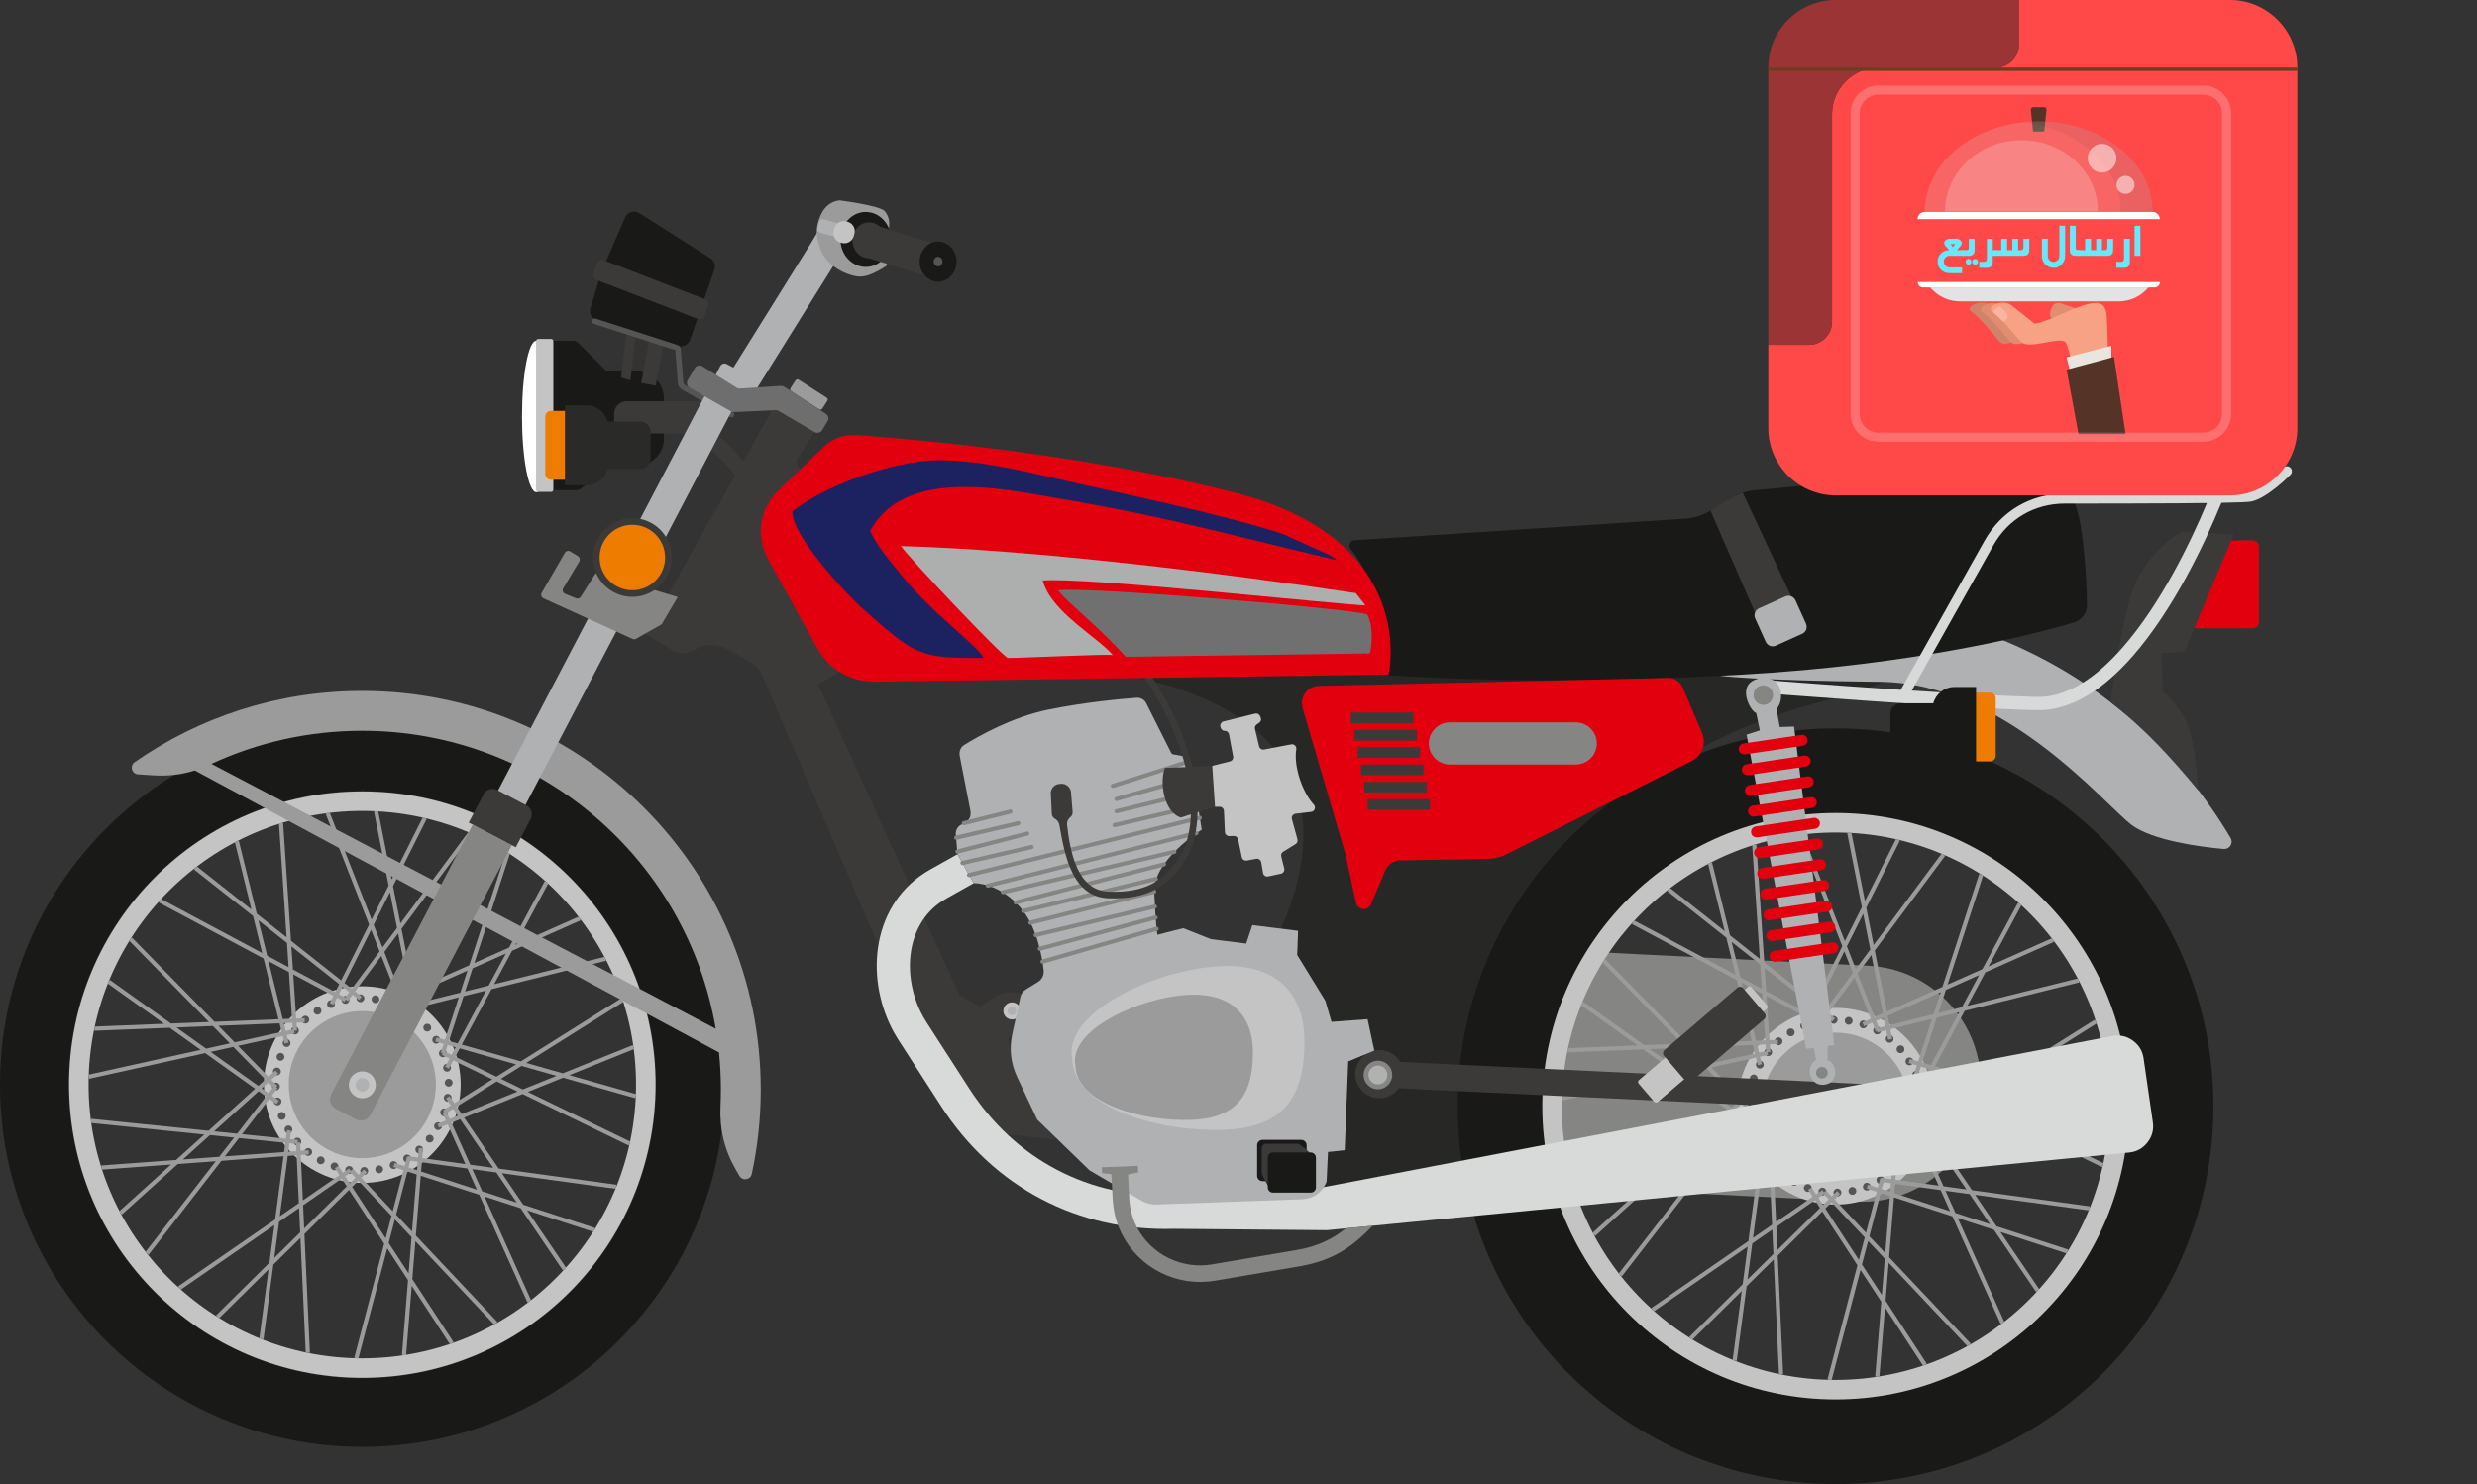 <?xml version="1.0" encoding="UTF-8"?>
<!DOCTYPE svg PUBLIC "-//W3C//DTD SVG 1.1//EN" "http://www.w3.org/Graphics/SVG/1.1/DTD/svg11.dtd">
<!-- Creator: CorelDRAW -->
<svg xmlns="http://www.w3.org/2000/svg" xml:space="preserve" width="367.709mm" height="220.336mm" version="1.1" style="shape-rendering:geometricPrecision; text-rendering:geometricPrecision; image-rendering:optimizeQuality; fill-rule:evenodd; clip-rule:evenodd"
viewBox="0 0 7132.99 4274.18"
 xmlns:xlink="http://www.w3.org/1999/xlink"
 xmlns:xodm="http://www.corel.com/coreldraw/odm/2003">
 <rect x="0" y="0" width="7132.99" height="4274.18" fill="#333333" stroke="none"/>
 <defs>
  <style type="text/css">
   <![CDATA[
    .fil7 {fill:#191918}
    .fil12 {fill:#1C2160}
    .fil1 {fill:#272726}
    .fil16 {fill:#2A2A29}
    .fil2 {fill:#3B3A39}
    .fil6 {fill:#565555}
    .fil15 {fill:#6E6E6E}
    .fil14 {fill:#717070}
    .fil0 {fill:#858584}
    .fil5 {fill:#9B9B9B}
    .fil13 {fill:#ADAEAE}
    .fil4 {fill:#B0B1B2}
    .fil3 {fill:#C4C4C5}
    .fil9 {fill:#D8D9D9}
    .fil8 {fill:#E2000F}
    .fil10 {fill:#ED7C00}
    .fil11 {fill:white}
    .fil25 {fill:#553427;fill-rule:nonzero}
    .fil32 {fill:#66E8FF;fill-rule:nonzero}
    .fil19 {fill:#703C1F;fill-rule:nonzero}
    .fil18 {fill:#9B3434;fill-rule:nonzero}
    .fil20 {fill:#D1836A;fill-rule:nonzero}
    .fil21 {fill:#E28D72;fill-rule:nonzero}
    .fil26 {fill:#E3E3E3;fill-rule:nonzero}
    .fil24 {fill:#E9E5DF;fill-rule:nonzero}
    .fil22 {fill:#F8A285;fill-rule:nonzero}
    .fil23 {fill:#F8B6A2;fill-rule:nonzero}
    .fil17 {fill:#FF4848;fill-rule:nonzero}
    .fil27 {fill:white;fill-rule:nonzero}
    .fil30 {fill:#171717;fill-rule:nonzero;fill-opacity:0.051}
    .fil28 {fill:#DBDBDB;fill-rule:nonzero;fill-opacity:0.2}
    .fil29 {fill:white;fill-rule:nonzero;fill-opacity:0.2}
    .fil33 {fill:white;fill-rule:nonzero;fill-opacity:0.212}
    .fil31 {fill:white;fill-rule:nonzero;fill-opacity:0.502}
   ]]>
  </style>
 </defs>
 <g id="__x0023_Layer_x0020_31">
  <g id="_3038234150240">
   <path class="fil0" d="M5381.07 2781.51l-1638.17 -82.01c-186.77,-9.34 -347.21,135.79 -356.58,322.57l0 0.02c-9.34,186.77 135.79,347.19 322.57,356.56l1638.18 81.98c186.77,9.37 347.21,-135.77 356.55,-322.54l0.02 -0.02c9.34,-186.77 -135.79,-347.21 -322.57,-356.56z"/>
   <path class="fil1" d="M5800.31 1733.87c0,0 -80.78,161.58 -578.26,293.39 -497.46,131.81 -863.13,497.46 -931.16,884.39 -68.01,386.9 -72.28,514.47 -72.28,514.47l-676.05 76.53 -38.25 -535.74c0,0 340.13,-382.66 225.33,-705.8 -114.78,-323.14 -676.03,-340.16 -676.03,-340.16l1101.23 -208.34 1645.46 21.26z"/>
   <g>
    <path class="fil2" d="M1856.53 1215.69l8.02 -44.64 38.95 8.15c104.63,21.93 187.1,76.93 247.54,165.13l114.74 167.49 -25.78 35.74 -110.63 -161.49c-60.77,-88.74 -143.92,-143.96 -249.29,-165.55l-23.55 -4.82z"/>
    <g>
     <path class="fil2" d="M2355.78 1971.07l146.9 -88.66 -210.22 -554.71 53.44 -83.27 -119.46 -68.84 -367.13 651.09 77.88 46.02c20.07,11.86 43.5,11.44 63.13,-1.11 27.78,-17.76 61.2,-19.07 90.68,-3.29l64.78 34.7c18.72,10.03 31.8,24.28 40.2,43.81l533.47 1241.13c17.14,39.91 51.78,65.62 94.96,70.51l212.05 23.93c0,0 38.93,-45.38 18.66,-85.91 -20.26,-40.52 -73.06,-14.03 -73.06,-14.03l-80.43 -189.33 41.79 -43.06c0,0 41.79,-48.12 12.67,-77.25 -29.12,-29.13 -84.85,-6.33 -84.85,-6.33l-49.38 31.66 -58.27 -30.4 -407.8 -896.67z"/>
     <g>
      <path class="fil3" d="M2914.16 2936.3c13.61,0 24.72,-11.09 24.72,-24.7 0,-13.61 -11.11,-24.72 -24.72,-24.72 -13.61,0 -24.72,11.11 -24.72,24.72 0,13.61 11.11,24.7 24.72,24.7z"/>
      <path class="fil4" d="M2914.16 2924.07c6.88,0 12.49,-5.6 12.49,-12.48 0,-6.88 -5.61,-12.5 -12.49,-12.5 -6.88,0 -12.5,5.62 -12.5,12.5 0,6.88 5.62,12.48 12.5,12.48z"/>
     </g>
     <g>
      <path class="fil3" d="M3022.35 3246.45c13.61,0 24.73,-11.12 24.73,-24.73 0,-13.61 -11.12,-24.72 -24.73,-24.72 -13.61,0 -24.72,11.11 -24.72,24.72 0,13.61 11.11,24.73 24.72,24.73z"/>
      <path class="fil4" d="M3022.35 3234.22c6.88,0 12.5,-5.62 12.5,-12.5 0,-6.87 -5.62,-12.49 -12.5,-12.49 -6.88,0 -12.49,5.62 -12.49,12.49 0,6.88 5.61,12.5 12.49,12.5z"/>
     </g>
    </g>
   </g>
   <g>
    <g>
     <path class="fil3" d="M5285.86 3469.24c155.98,0 283.2,-127.22 283.2,-283.22 0,-155.99 -127.22,-283.21 -283.2,-283.21 -155.98,0 -283.2,127.22 -283.2,283.21 0,156 127.22,283.22 283.2,283.22z"/>
     <path class="fil5" d="M5285.86 3397.81c116.65,0 211.77,-95.14 211.77,-211.79 0,-116.64 -95.12,-211.78 -211.77,-211.78 -116.64,0 -211.76,95.14 -211.76,211.78 0,116.65 95.12,211.79 211.76,211.79z"/>
     <path class="fil6" d="M5323.69 2928.86c-6.23,0 -11.31,5.05 -11.31,11.28 0,6.25 5.07,11.31 11.31,11.31 6.25,0 11.31,-5.05 11.31,-11.31 0,-6.22 -5.06,-11.28 -11.31,-11.28z"/>
     <path class="fil6" d="M5367.78 2939.33c-6.15,-1.09 -12.01,3.02 -13.09,9.18 -1.1,6.13 3.02,11.99 9.15,13.09 6.15,1.08 12.02,-3.04 13.09,-9.17 1.09,-6.15 -3.02,-12.02 -9.15,-13.1z"/>
     <path class="fil6" d="M5409.37 2957.31c-5.87,-2.14 -12.34,0.88 -14.48,6.75 -2.13,5.86 0.89,12.35 6.75,14.49 5.87,2.14 12.36,-0.9 14.5,-6.77 2.13,-5.86 -0.91,-12.34 -6.77,-14.47z"/>
     <path class="fil6" d="M5447.22 2982.21c-5.4,-3.11 -12.32,-1.25 -15.44,4.16 -3.13,5.4 -1.27,12.3 4.13,15.44 5.4,3.11 12.32,1.27 15.44,-4.15 3.11,-5.4 1.27,-12.3 -4.14,-15.44z"/>
     <path class="fil6" d="M5480.15 3013.34c-4.79,-4 -11.9,-3.39 -15.92,1.4 -4.02,4.77 -3.38,11.9 1.38,15.92 4.79,4.02 11.91,3.39 15.94,-1.4 3.99,-4.77 3.39,-11.9 -1.4,-15.91z"/>
     <path class="fil6" d="M5507.17 3049.71c-3.99,-4.79 -11.13,-5.41 -15.91,-1.4 -4.77,4.01 -5.4,11.15 -1.39,15.94 4,4.77 11.14,5.4 15.92,1.38 4.79,-4.01 5.4,-11.13 1.38,-15.91z"/>
     <path class="fil6" d="M5527.5 3090.22c-3.12,-5.4 -10.04,-7.25 -15.44,-4.14 -5.4,3.11 -7.26,10.04 -4.13,15.44 3.11,5.4 10.03,7.25 15.43,4.14 5.41,-3.11 7.25,-10.04 4.14,-15.44z"/>
     <path class="fil6" d="M5540.45 3133.64c-2.13,-5.87 -8.61,-8.9 -14.47,-6.77 -5.87,2.14 -8.88,8.63 -6.75,14.5 2.13,5.86 8.61,8.88 14.47,6.74 5.87,-2.13 8.88,-8.61 6.75,-14.47z"/>
     <path class="fil6" d="M5545.68 3178.64c-1.08,-6.15 -6.94,-10.25 -13.09,-9.17 -6.13,1.09 -10.25,6.94 -9.15,13.09 1.07,6.15 6.94,10.25 13.09,9.17 6.13,-1.07 10.25,-6.94 9.15,-13.09z"/>
     <path class="fil6" d="M5543.03 3223.88c0,-6.25 -5.05,-11.31 -11.31,-11.31 -6.24,0 -11.3,5.06 -11.3,11.31 0,6.25 5.05,11.31 11.3,11.31 6.25,0 11.31,-5.06 11.31,-11.31z"/>
     <path class="fil6" d="M5532.55 3267.96c1.08,-6.14 -3.04,-12 -9.17,-13.09 -6.15,-1.07 -12.02,3.02 -13.09,9.17 -1.1,6.15 3.02,12.02 9.17,13.1 6.13,1.09 12,-3.02 13.09,-9.17z"/>
     <path class="fil6" d="M5514.56 3309.55c2.13,-5.86 -0.88,-12.34 -6.75,-14.48 -5.87,-2.13 -12.34,0.89 -14.48,6.75 -2.13,5.87 0.89,12.34 6.75,14.48 5.87,2.13 12.34,-0.89 14.48,-6.75z"/>
     <path class="fil6" d="M5489.64 3347.4c3.11,-5.42 1.27,-12.32 -4.13,-15.44 -5.43,-3.13 -12.32,-1.27 -15.44,4.13 -3.13,5.4 -1.27,12.31 4.13,15.44 5.4,3.11 12.3,1.27 15.43,-4.14z"/>
     <path class="fil6" d="M5458.52 3380.33c4.02,-4.79 3.39,-11.92 -1.38,-15.92 -4.79,-4.02 -11.92,-3.38 -15.94,1.38 -4,4.79 -3.38,11.92 1.4,15.92 4.79,4.02 11.9,3.4 15.91,-1.38z"/>
     <path class="fil6" d="M5422.15 3407.36c4.79,-4 5.4,-11.13 1.4,-15.92 -4.02,-4.78 -11.15,-5.4 -15.91,-1.38 -4.79,4 -5.41,11.13 -1.4,15.92 4.02,4.77 11.15,5.4 15.92,1.39z"/>
     <path class="fil6" d="M5381.65 3427.68c5.4,-3.13 7.27,-10.03 4.14,-15.44 -3.12,-5.4 -10.02,-7.27 -15.44,-4.16 -5.4,3.13 -7.24,10.04 -4.13,15.43 3.13,5.43 10.04,7.27 15.44,4.16z"/>
     <path class="fil6" d="M5338.24 3440.64c5.86,-2.13 8.88,-8.61 6.75,-14.47 -2.14,-5.87 -8.61,-8.9 -14.48,-6.77 -5.88,2.14 -8.9,8.63 -6.77,14.49 2.14,5.87 8.63,8.88 14.5,6.75z"/>
     <path class="fil6" d="M5293.22 3445.86c6.15,-1.07 10.25,-6.94 9.17,-13.09 -1.08,-6.15 -6.94,-10.25 -13.09,-9.17 -6.16,1.09 -10.25,6.96 -9.18,13.09 1.1,6.15 6.96,10.27 13.1,9.17z"/>
     <path class="fil6" d="M5247.99 3443.19c6.25,0 11.31,-5.05 11.31,-11.28 0,-6.25 -5.06,-11.3 -11.31,-11.3 -6.23,0 -11.3,5.05 -11.3,11.3 0,6.23 5.07,11.28 11.3,11.28z"/>
     <path class="fil6" d="M5203.91 3432.72c6.15,1.1 12.02,-3.02 13.09,-9.17 1.08,-6.13 -3.02,-12 -9.17,-13.07 -6.15,-1.1 -11.99,3.02 -13.09,9.15 -1.08,6.15 3.02,12.02 9.17,13.09z"/>
     <path class="fil6" d="M5162.31 3414.74c5.86,2.14 12.36,-0.88 14.49,-6.75 2.13,-5.87 -0.9,-12.36 -6.77,-14.49 -5.86,-2.14 -12.34,0.9 -14.47,6.77 -2.14,5.86 0.88,12.34 6.75,14.47z"/>
     <path class="fil6" d="M5124.48 3389.83c5.4,3.12 12.3,1.27 15.44,-4.15 3.11,-5.4 1.27,-12.3 -4.14,-15.43 -5.42,-3.11 -12.32,-1.27 -15.44,4.15 -3.13,5.41 -1.27,12.3 4.13,15.44z"/>
     <path class="fil6" d="M5091.53 3358.71c4.79,4 11.92,3.38 15.94,-1.4 3.99,-4.77 3.38,-11.9 -1.4,-15.92 -4.79,-4 -11.9,-3.38 -15.92,1.4 -4.02,4.77 -3.38,11.9 1.38,15.92z"/>
     <path class="fil6" d="M5064.5 3322.34c4.02,4.79 11.15,5.4 15.92,1.4 4.79,-4.02 5.4,-11.15 1.4,-15.94 -4.02,-4.77 -11.15,-5.4 -15.92,-1.39 -4.79,4.02 -5.42,11.13 -1.4,15.92z"/>
     <path class="fil6" d="M5044.2 3281.83c3.12,5.41 10.02,7.25 15.44,4.14 5.41,-3.11 7.25,-10.04 4.13,-15.44 -3.13,-5.4 -10.03,-7.25 -15.43,-4.14 -5.4,3.11 -7.26,10.04 -4.13,15.43z"/>
     <path class="fil6" d="M5031.22 3238.41c2.13,5.86 8.63,8.9 14.5,6.77 5.86,-2.14 8.88,-8.63 6.75,-14.5 -2.14,-5.86 -8.61,-8.88 -14.5,-6.75 -5.86,2.14 -8.88,8.61 -6.75,14.48z"/>
     <path class="fil6" d="M5025.99 3193.41c1.1,6.15 6.94,10.25 13.1,9.17 6.15,-1.1 10.25,-6.94 9.17,-13.09 -1.08,-6.15 -6.94,-10.25 -13.09,-9.17 -6.16,1.07 -10.25,6.94 -9.18,13.09z"/>
     <path class="fil6" d="M5028.67 3148.17c0,6.25 5.06,11.31 11.31,11.31 6.23,0 11.28,-5.06 11.28,-11.31 0,-6.24 -5.05,-11.31 -11.28,-11.31 -6.25,0 -11.31,5.06 -11.31,11.31z"/>
     <path class="fil6" d="M5039.14 3104.09c-1.07,6.13 3.02,12 9.17,13.1 6.16,1.07 12,-3.02 13.1,-9.18 1.08,-6.15 -3.02,-12.01 -9.17,-13.09 -6.15,-1.08 -12.02,3.02 -13.09,9.17z"/>
     <path class="fil6" d="M5057.12 3062.49c-2.14,5.87 0.88,12.34 6.75,14.47 5.86,2.14 12.36,-0.88 14.49,-6.75 2.14,-5.86 -0.88,-12.33 -6.75,-14.47 -5.88,-2.14 -12.36,0.88 -14.49,6.75z"/>
     <path class="fil6" d="M5082.05 3024.66c-3.13,5.4 -1.27,12.31 4.14,15.44 5.4,3.12 12.32,1.27 15.44,-4.16 3.11,-5.4 1.27,-12.3 -4.14,-15.44 -5.4,-3.11 -12.32,-1.27 -15.43,4.15z"/>
     <path class="fil6" d="M5113.16 2991.72c-4,4.79 -3.38,11.91 1.4,15.92 4.78,4.01 11.9,3.4 15.92,-1.39 4.02,-4.79 3.38,-11.92 -1.38,-15.92 -4.79,-4.02 -11.92,-3.4 -15.94,1.38z"/>
     <path class="fil6" d="M5149.53 2964.68c-4.79,4.02 -5.4,11.14 -1.38,15.92 3.99,4.79 11.13,5.4 15.92,1.38 4.79,-4 5.4,-11.13 1.38,-15.92 -4,-4.77 -11.13,-5.4 -15.92,-1.39z"/>
     <path class="fil6" d="M5190.03 2944.37c-5.4,3.13 -7.24,10.04 -4.13,15.43 3.11,5.43 10.03,7.27 15.43,4.16 5.41,-3.13 7.27,-10.04 4.14,-15.44 -3.12,-5.42 -10.04,-7.26 -15.44,-4.15z"/>
     <path class="fil6" d="M5233.46 2931.42c-5.87,2.13 -8.88,8.61 -6.75,14.47 2.14,5.87 8.61,8.9 14.47,6.77 5.87,-2.14 8.88,-8.63 6.75,-14.5 -2.13,-5.86 -8.61,-8.88 -14.47,-6.74z"/>
     <path class="fil6" d="M5278.46 2926.18c-6.13,1.08 -10.25,6.94 -9.17,13.09 1.09,6.15 6.96,10.25 13.09,9.17 6.15,-1.1 10.27,-6.96 9.17,-13.09 -1.08,-6.15 -6.94,-10.25 -13.09,-9.18z"/>
    </g>
    <path class="fil7" d="M5285.84 2383.09c-435.83,3.13 -804,321.09 -804,808.16 0,487.11 375.51,809.23 806.09,805.06 430.6,-4.19 801.91,-331.56 801.91,-818.65 0,-487.1 -368.17,-797.73 -804,-794.57zm0 -285.22l0 0c600.98,0 1088.16,487.18 1088.16,1088.15 0,600.98 -487.17,1088.16 -1088.16,1088.16 -600.96,0 -1088.16,-487.17 -1088.16,-1088.16 0,-600.97 487.2,-1088.15 1088.16,-1088.15z"/>
    <path class="fil3" d="M5285.84 2397.77c-435.33,0 -788.25,352.92 -788.25,788.25 0,435.34 352.92,788.26 788.25,788.26 435.36,0 788.26,-352.92 788.26,-788.26 0,-435.33 -352.9,-788.25 -788.26,-788.25zm0 -56.21l0 0c466.39,0 844.46,378.08 844.46,844.46 0,466.38 -378.07,844.47 -844.46,844.47 -466.37,0 -844.46,-378.09 -844.46,-844.47 0,-466.37 378.09,-844.46 844.46,-844.46z"/>
    <path class="fil5" d="M4801.08 2566.23l170.2 134.49 26.26 106.36 -292.41 -156.29 -5.65 10.59 301.92 161.36 43.19 174.97 -184.31 7.38 -237.89 -242.6 -8.57 8.44 230.27 234.79 -109.28 4.39 -175.95 -125.67 -6.98 9.78 163.34 116.65 -201.29 8.06 0.48 12.01 216.76 -8.67 89.14 63.65 -323.73 71.65 2.6 11.73 334.27 -73.97 143.71 102.63 -134.25 121.03 -338 -34.43 -1.17 11.96 327.14 33.31 -81.22 73.23 -215.61 15.88 0.85 12.02 200.19 -14.75 -149.61 134.87 8.05 8.94 161.13 -145.25 109.23 -8.06 -203.09 262.05 9.49 7.34 209.71 -270.59 178.97 -13.16 -24.13 182.04 -279.66 192.94 6.82 9.88 270.71 -186.75 -14.36 108.42 -153.86 151.88 8.42 8.58 142.87 -141.02 -26.47 199.71 11.91 1.55 28.49 -215.03 77.95 -76.95 15.28 331.16 12 -0.52 -15.76 -342 128.52 -126.9 101.11 154.81 -86.17 328.64 11.63 3 83.41 -318.07 59.81 91.55 -17.59 215.51 12 0.94 16.34 -200.02 110.15 168.63 10.07 -6.6 -118.62 -181.6 8.9 -109.15 227.55 241.1 8.76 -8.24 -234.98 -248.98 14.05 -172.23 168.18 54.62 139.06 309.97 10.96 -4.9 -134.6 -300.06 104.03 33.77 121.47 178.81 9.94 -6.73 -112.8 -166.05 191.59 62.23 3.73 -11.44 -206.34 -67.01 -61.55 -90.58 328.51 45 1.59 -11.92 -339.17 -46.46 -99.73 -146.81 168.47 -67.94 305.67 148.35 5.23 -10.82 -295.87 -143.58 101.43 -40.91 208 59.1 3.25 -11.58 -193.06 -54.84 186.81 -75.33 -4.46 -11.17 -201.21 81.14 -105.37 -29.93 280.71 -176.44 -6.42 -10.17 -289.85 182.18 -170.17 -48.34 85.62 -159.54 329.74 -81.78 -2.87 -11.68 -319.2 79.18 51.71 -96.39 197.56 -87.77 -4.85 -10.98 -183.45 81.53 95.25 -177.53 -10.59 -5.69 -102.59 191.17 -100.08 44.47 102.63 -315.28 -11.44 -3.71 -105.98 325.56 -160.13 71.14 -34.87 -175.95 202.77 -272.6 -9.65 -7.15 -196.25 263.86 -21.26 -107.31 96.85 -193.27 -10.73 -5.36 -89.93 179.43 -39.16 -197.58 -11.8 2.31 42.15 212.84 -49.06 97.88 -120.93 -308.69 -11.21 4.38 124.9 318.78 -80.51 160.65 -144.31 -114.03 -22.74 -339 -12.02 0.81 22.03 328.15 -85.8 -67.78 -51.82 -209.92 -11.67 2.87 48.09 194.88 -158.07 -124.89 -7.44 9.42zm185.58 146.63l0 0 82.2 64.94 4.69 69.9 -61.75 -33.01 -25.14 -101.83zm94.92 75.01l0 0 137.75 108.83 -11.43 22.82 -121.86 -65.13 -4.46 -66.51zm147.37 116.42l0 0 19.33 15.28 -11.45 15.4 -18.34 -9.81 10.46 -20.87zm28.75 22.74l0 0 18.99 14.99 7.44 -9.42 -19.26 -15.23 75.83 -101.96 46.5 118.67 -24.2 10.76 4.85 10.96 23.74 -10.54 10.13 25.86 3.88 -1.52 0.99 3.96 25.3 -6.27 5.39 27.18 11.82 -2.31 -5.52 -27.78 120.01 -29.78 -39.85 122.44 -24.22 -6.88 -3.25 11.57 23.74 6.75 -8.17 25.15 5.15 1.68 -2.35 4.86 22.3 10.82 -12.49 23.26 10.59 5.71 12.72 -23.72 112.4 54.55 -109.4 68.76 -13.88 -20.43 -9.94 6.73 13.65 20.09 -22.01 13.84 3.11 4.96 -5.32 2.37 9.97 22.24 -24.08 9.71 4.48 11.17 24.53 -9.9 51.31 114.4 -124.3 -17.03 2.31 -28.41 -12 -0.94 -2.27 27.72 -29.45 -4.04 -0.31 2.35 -2.1 -0.54 -7.07 26.99 -28.24 -9.17 -3.71 11.43 28.9 9.4 -30.89 117.8 -90.43 -95.81 15.77 -15.55 -8.42 -8.55 -15.59 15.38 -16.11 -17.07 -6.03 5.67 -4.79 -6.9 -18.05 12.46 -12.84 -19.65 -10.08 6.59 13 19.9 -105.18 72.55 -6.01 -130.63 23.03 -1.69 -0.85 -12.02 -22.74 1.68 -1.13 -24.38 -7.34 0.33 0.73 -7.4 -22.74 -2.31 3.21 -24.2 -11.91 -1.55 -3.25 24.55 -126.22 -12.87 78.72 -101.57 20.7 14.76 6.96 -9.79 -20.28 -14.49 16.35 -21.11 -4.1 -3.15 3.67 -3.61 -17.53 -17.86 19.8 -17.86 -8.03 -8.94 -20.19 18.18 -87.31 -89.02 128.28 -28.4 5.4 21.84 11.66 -2.88 -5.32 -21.55 23.24 -5.15 -1.71 -7.77 8.05 -0.54 -1.5 -22.24 23.76 -0.94 -0.46 -12.02 -24.09 0.96 -8.53 -127.18 115.51 61.75 -10.27 20.49 10.75 5.36 10.11 -20.18 21.38 11.42 3.55 -6.67 6.15 4.56 13.51 -18.19zm-2.26 -17.09l0 0 -21 -16.61 76.78 -153.21 24.34 62.11 -80.12 107.71zm-239.78 -79.56l0 0 58.82 31.43 9.02 134.36 -26.64 1.07 -41.2 -166.85zm68.65 177.77l0 0 1.27 19.07 -20.2 4.48 -5.58 -22.57 24.51 -0.98zm-36.78 1.49l0 0 6.1 24.66 -135.33 29.95 -46.68 -47.58 175.91 -7.03zm317.9 -377.72l0 0 20.35 102.79 -41.77 56.16 -25.55 -65.23 46.96 -93.73zm23.5 118.68l0 0 33.28 167.93 -24.01 10.67 -49.03 -125.15 39.75 -53.46zm35.66 179.99l0 0 4.94 24.89 -19.17 4.77 -7.78 -19.88 22.01 -9.78zm16.64 21.99l0 0 -5.36 -26.98 152.75 -67.88 -20.65 63.44 -126.74 31.43zm258 -144.02l0 0 -49.54 92.33 -67.95 16.86 21.67 -66.61 95.82 -42.58zm-57.21 106.61l0 0 -81.72 152.27 -24.99 -7.09 42.03 -129.12 64.68 -16.05zm-87.55 163.11l0 0 -11.86 22.11 -17.57 -8.54 6.54 -20.07 22.89 6.5zm-1.04 27.38l0 0 12.88 -23.99 162.3 46.1 -56.48 35.48 -118.7 -57.59zm291.6 55.19l0 0 -97.13 39.16 -63.01 -30.56 59.28 -37.25 100.86 28.66zm-112.19 45.23l0 0 -160.81 64.84 -14.53 -21.42 115.38 -72.53 59.95 29.11zm-172.18 69.44l0 0 -23.18 9.34 -7.98 -17.74 17.84 -11.22 13.32 19.63zm-18.26 20.32l0 0 25.19 -10.15 95.1 140.03 -66.09 -9.05 -54.19 -120.82zm188.3 229.99l0 0 -99.66 -32.35 -28.67 -63.9 69.39 9.51 58.93 86.74zm-115.06 -37.37l0 0 -160.53 -52.14 2.17 -26.62 131.09 17.95 27.28 60.8zm-172.32 -55.94l0 0 -24.51 -7.96 5.09 -19.44 21.42 2.94 -2 24.45zm-27.56 3.69l0 0 26.56 8.63 -13.42 164.24 -45.77 -48.48 32.63 -124.39zm3.3 293.51l0 0 -57.28 -87.7 17.76 -67.7 48.06 50.9 -8.54 104.5zm-66.15 -101.25l0 0 -96.48 -147.73 18.01 -17.79 95.39 101.06 -16.92 64.46zm-103.19 -158l0 0 -13.38 -20.49 15.67 -10.8 14.19 15.04 -16.47 16.26zm-23.3 -13.65l0 0 14.55 22.28 -122.57 121.01 -3.07 -66.65 111.09 -76.65zm-194.16 228.31l0 0 13.77 -103.86 57.63 -39.75 3.23 69.93 -74.62 73.68zm15.88 -119.91l0 0 23.03 -173.76 25.49 -1.88 6.35 137.79 -54.86 37.85zm24.64 -185.95l0 0 3.25 -24.45 19.1 1.94 0.96 20.78 -23.31 1.73zm-8.71 -25.68l0 0 -3.52 26.58 -170.67 12.56 40.86 -52.71 133.32 13.57zm-294.87 48.04l0 0 77.8 -70.13 69.66 7.09 -42.89 55.32 -104.57 7.71zm89.83 -80.99l0 0 128.14 -115.52 21.19 15.13 -83.03 107.14 -66.3 -6.75zm137.27 -123.76l0 0 18.69 -16.82 13.71 13.98 -12.98 16.72 -19.42 -13.88zm10.25 -25.43l0 0 -20.26 18.28 -137.08 -97.88 65.12 -14.42 92.22 94.02zm-255.82 -149.94l0 0 104.67 -4.19 49.04 50 -68.38 15.14 -85.33 -60.95z"/>
   </g>
   <g>
    <g>
     <path class="fil3" d="M1043.34 2840.6c-156.4,0 -283.22,126.8 -283.22,283.21 0,156.42 126.82,283.22 283.22,283.22 156.43,0 283.22,-126.79 283.22,-283.22 0,-156.42 -126.79,-283.21 -283.22,-283.21z"/>
     <path class="fil5" d="M1043.34 3335.6c116.65,0 211.77,-95.14 211.77,-211.79 0,-116.64 -95.12,-211.78 -211.77,-211.78 -116.64,0 -211.76,95.14 -211.76,211.78 0,116.65 95.12,211.79 211.76,211.79z"/>
     <path class="fil6" d="M1081.2 2866.63c-6.23,0 -11.28,5.07 -11.28,11.31 0,6.24 5.05,11.3 11.28,11.3 6.24,0 11.3,-5.05 11.3,-11.3 0,-6.23 -5.05,-11.31 -11.3,-11.31z"/>
     <path class="fil6" d="M1125.29 2877.12c-6.15,-1.09 -12.01,3.02 -13.09,9.15 -1.1,6.15 3.02,12.01 9.15,13.09 6.15,1.1 12.02,-3.02 13.1,-9.15 1.09,-6.15 -3.02,-12.02 -9.16,-13.09z"/>
     <path class="fil6" d="M1166.88 2895.1c-5.87,-2.14 -12.34,0.88 -14.48,6.75 -2.14,5.86 0.89,12.34 6.75,14.47 5.87,2.14 12.36,-0.88 14.49,-6.75 2.14,-5.86 -0.9,-12.34 -6.76,-14.47z"/>
     <path class="fil6" d="M1204.72 2920.02c-5.4,-3.12 -12.32,-1.27 -15.43,4.13 -3.13,5.42 -1.27,12.32 4.13,15.44 5.41,3.13 12.32,1.27 15.44,-4.13 3.12,-5.4 1.27,-12.3 -4.13,-15.43z"/>
     <path class="fil6" d="M1237.66 2951.14c-4.77,-4.02 -11.9,-3.39 -15.92,1.38 -4.02,4.79 -3.38,11.91 1.4,15.94 4.77,4 11.9,3.39 15.92,-1.4 3.99,-4.79 3.39,-11.9 -1.4,-15.91z"/>
     <path class="fil6" d="M1264.68 2987.51c-4,-4.79 -11.13,-5.41 -15.92,-1.4 -4.77,4.02 -5.4,11.15 -1.38,15.92 4.02,4.79 11.13,5.43 15.92,1.4 4.79,-4.01 5.4,-11.15 1.38,-15.91z"/>
     <path class="fil6" d="M1285.01 3028.01c-3.12,-5.4 -10.04,-7.27 -15.44,-4.14 -5.4,3.11 -7.26,10.04 -4.13,15.44 3.12,5.4 10.04,7.25 15.44,4.14 5.41,-3.12 7.25,-10.04 4.14,-15.44z"/>
     <path class="fil6" d="M1297.96 3071.41c-2.14,-5.86 -8.61,-8.88 -14.47,-6.75 -5.87,2.14 -8.88,8.61 -6.75,14.5 2.13,5.86 8.61,8.88 14.47,6.75 5.87,-2.14 8.88,-8.63 6.75,-14.5z"/>
     <path class="fil6" d="M1303.19 3116.44c-1.08,-6.15 -6.94,-10.25 -13.09,-9.17 -6.14,1.08 -10.25,6.94 -9.16,13.09 1.08,6.15 6.94,10.25 13.1,9.17 6.13,-1.09 10.25,-6.94 9.15,-13.09z"/>
     <path class="fil6" d="M1300.53 3161.67c0,-6.25 -5.06,-11.31 -11.3,-11.31 -6.25,0 -11.31,5.06 -11.31,11.31 0,6.22 5.06,11.31 11.31,11.31 6.25,0 11.3,-5.08 11.3,-11.31z"/>
     <path class="fil6" d="M1290.06 3205.75c1.08,-6.15 -3.04,-12.02 -9.17,-13.09 -6.15,-1.07 -12.02,3.02 -13.09,9.17 -1.1,6.16 3.02,12.02 9.17,13.09 6.13,1.08 11.99,-3.02 13.09,-9.17z"/>
     <path class="fil6" d="M1272.06 3247.35c2.15,-5.87 -0.89,-12.36 -6.75,-14.49 -5.87,-2.14 -12.34,0.9 -14.48,6.76 -2.13,5.87 0.89,12.34 6.75,14.48 5.87,2.14 12.34,-0.89 14.48,-6.75z"/>
     <path class="fil6" d="M1247.15 3285.18c3.11,-5.4 1.27,-12.31 -4.13,-15.44 -5.41,-3.11 -12.32,-1.27 -15.44,4.14 -3.13,5.42 -1.27,12.32 4.14,15.43 5.4,3.13 12.32,1.27 15.43,-4.13z"/>
     <path class="fil6" d="M1216.03 3318.13c4.01,-4.79 3.38,-11.92 -1.38,-15.92 -4.79,-4.01 -11.92,-3.4 -15.92,1.39 -4.02,4.79 -3.4,11.9 1.38,15.92 4.79,4.02 11.9,3.38 15.92,-1.38z"/>
     <path class="fil6" d="M1179.66 3345.16c4.78,-4.02 5.42,-11.13 1.4,-15.92 -4.02,-4.79 -11.15,-5.4 -15.92,-1.4 -4.79,4.01 -5.41,11.15 -1.4,15.94 4.01,4.76 11.15,5.4 15.92,1.38z"/>
     <path class="fil6" d="M1139.15 3365.46c5.4,-3.11 7.27,-10.02 4.14,-15.44 -3.12,-5.4 -10.02,-7.25 -15.44,-4.14 -5.4,3.13 -7.24,10.04 -4.13,15.44 3.13,5.4 10.04,7.26 15.44,4.13z"/>
     <path class="fil6" d="M1095.74 3378.43c5.87,-2.13 8.88,-8.61 6.75,-14.49 -2.13,-5.87 -8.61,-8.88 -14.47,-6.75 -5.87,2.14 -8.91,8.63 -6.77,14.49 2.14,5.87 8.63,8.89 14.49,6.75z"/>
     <path class="fil6" d="M1050.73 3383.66c6.15,-1.07 10.26,-6.94 9.17,-13.09 -1.08,-6.15 -6.94,-10.25 -13.1,-9.17 -6.15,1.09 -10.24,6.94 -9.17,13.09 1.1,6.15 6.96,10.25 13.09,9.17z"/>
     <path class="fil6" d="M1005.5 3380.98c6.24,0 11.31,-5.05 11.31,-11.3 0,-6.23 -5.06,-11.28 -11.31,-11.28 -6.23,0 -11.31,5.05 -11.31,11.28 0,6.25 5.07,11.3 11.31,11.3z"/>
     <path class="fil6" d="M961.42 3370.51c6.15,1.08 12.02,-3.02 13.09,-9.17 1.08,-6.13 -3.02,-11.99 -9.17,-13.09 -6.15,-1.08 -12,3.02 -13.09,9.17 -1.08,6.15 3.02,12.02 9.17,13.09z"/>
     <path class="fil6" d="M919.82 3352.54c5.86,2.14 12.36,-0.88 14.49,-6.75 2.14,-5.86 -0.9,-12.36 -6.77,-14.49 -5.86,-2.14 -12.34,0.88 -14.47,6.77 -2.14,5.86 0.88,12.34 6.75,14.47z"/>
     <path class="fil6" d="M881.98 3327.61c5.4,3.13 12.32,1.27 15.44,-4.14 3.12,-5.4 1.27,-12.3 -4.13,-15.44 -5.4,-3.11 -12.32,-1.27 -15.44,4.13 -3.13,5.42 -1.27,12.32 4.13,15.44z"/>
     <path class="fil6" d="M849.04 3296.5c4.78,4 11.91,3.38 15.94,-1.4 3.99,-4.79 3.38,-11.89 -1.4,-15.92 -4.79,-4.01 -11.9,-3.38 -15.91,1.39 -4.02,4.79 -3.39,11.92 1.38,15.94z"/>
     <path class="fil6" d="M822.01 3260.13c4.02,4.79 11.15,5.4 15.92,1.39 4.79,-4 5.4,-11.13 1.4,-15.92 -4.01,-4.77 -11.15,-5.4 -15.91,-1.38 -4.79,4 -5.42,11.13 -1.4,15.92z"/>
     <path class="fil6" d="M801.71 3219.62c3.11,5.41 10.03,7.25 15.44,4.14 5.4,-3.11 7.25,-10.04 4.13,-15.44 -3.11,-5.41 -10.03,-7.27 -15.43,-4.14 -5.4,3.11 -7.26,10.04 -4.13,15.44z"/>
     <path class="fil6" d="M788.73 3176.2c2.14,5.86 8.63,8.9 14.5,6.77 5.86,-2.16 8.88,-8.63 6.75,-14.5 -2.14,-5.86 -8.61,-8.88 -14.48,-6.75 -5.86,2.14 -8.9,8.61 -6.77,14.48z"/>
     <path class="fil6" d="M783.5 3131.2c1.1,6.15 6.94,10.25 13.1,9.17 6.15,-1.09 10.25,-6.96 9.17,-13.09 -1.08,-6.15 -6.94,-10.27 -13.09,-9.17 -6.15,1.07 -10.24,6.94 -9.17,13.09z"/>
     <path class="fil6" d="M786.17 3085.97c0,6.22 5.06,11.31 11.31,11.31 6.23,0 11.31,-5.08 11.31,-11.31 0,-6.25 -5.07,-11.31 -11.31,-11.31 -6.24,0 -11.31,5.06 -11.31,11.31z"/>
     <path class="fil6" d="M796.65 3041.89c-1.08,6.13 3.02,12 9.17,13.08 6.15,1.09 12,-3.02 13.09,-9.16 1.07,-6.15 -3.02,-12.01 -9.17,-13.09 -6.16,-1.09 -12.02,3.02 -13.09,9.17z"/>
     <path class="fil6" d="M814.63 3000.29c-2.13,5.87 0.88,12.34 6.75,14.48 5.88,2.13 12.35,-0.89 14.49,-6.75 2.14,-5.87 -0.89,-12.34 -6.75,-14.5 -5.87,-2.13 -12.36,0.9 -14.49,6.77z"/>
     <path class="fil6" d="M839.56 2962.44c-3.13,5.4 -1.27,12.32 4.14,15.43 5.4,3.13 12.32,1.27 15.44,-4.14 3.11,-5.4 1.27,-12.32 -4.14,-15.44 -5.4,-3.11 -12.32,-1.27 -15.44,4.14z"/>
     <path class="fil6" d="M870.68 2929.51c-4.01,4.79 -3.4,11.9 1.39,15.92 4.78,4.02 11.9,3.39 15.92,-1.38 4.01,-4.79 3.38,-11.92 -1.39,-15.94 -4.78,-4 -11.91,-3.38 -15.92,1.4z"/>
     <path class="fil6" d="M907.03 2902.48c-4.77,4 -5.4,11.14 -1.38,15.92 3.99,4.77 11.13,5.4 15.92,1.39 4.79,-4 5.4,-11.14 1.38,-15.92 -4,-4.78 -11.13,-5.4 -15.92,-1.38z"/>
     <path class="fil6" d="M947.53 2882.16c-5.4,3.13 -7.24,10.03 -4.13,15.43 3.13,5.41 10.03,7.27 15.43,4.14 5.41,-3.11 7.27,-10.02 4.14,-15.44 -3.12,-5.41 -10.04,-7.25 -15.44,-4.14z"/>
     <path class="fil6" d="M990.96 2869.21c-5.87,2.13 -8.88,8.61 -6.75,14.47 2.13,5.87 8.61,8.91 14.47,6.75 5.87,-2.14 8.89,-8.61 6.75,-14.47 -2.13,-5.87 -8.61,-8.88 -14.47,-6.75z"/>
     <path class="fil6" d="M1035.97 2863.98c-6.14,1.07 -10.25,6.94 -9.17,13.09 1.09,6.13 6.96,10.25 13.09,9.15 6.15,-1.07 10.27,-6.94 9.17,-13.07 -1.08,-6.15 -6.94,-10.27 -13.09,-9.17z"/>
    </g>
    <path class="fil7" d="M1043.34 2278.17c-467.03,0 -845.65,378.6 -845.65,845.65 0,467.03 378.62,845.65 845.65,845.65 467.05,0 845.66,-378.62 845.66,-845.65 0,-467.05 -378.6,-845.65 -845.66,-845.65zm0 -197.72l0 0c576.24,0 1043.36,467.13 1043.36,1043.36 0,576.22 -467.12,1043.35 -1043.36,1043.35 -576.22,0 -1043.34,-467.13 -1043.34,-1043.35 0,-576.24 467.13,-1043.36 1043.34,-1043.36z"/>
    <path class="fil3" d="M1043.34 2335.57c-435.33,0 -788.25,352.9 -788.25,788.25 0,435.34 352.92,788.26 788.25,788.26 435.35,0 788.26,-352.92 788.26,-788.26 0,-435.35 -352.91,-788.25 -788.26,-788.25zm0 -56.21l0 0c466.39,0 844.46,378.07 844.46,844.46 0,466.38 -378.07,844.47 -844.46,844.47 -466.38,0 -844.46,-378.09 -844.46,-844.47 0,-466.39 378.09,-844.46 844.46,-844.46z"/>
    <path class="fil5" d="M558.59 2504.02l170.2 134.46 26.26 106.36 -292.41 -156.28 -5.65 10.61 301.92 161.36 43.19 174.97 -184.31 7.36 -237.89 -242.58 -8.57 8.44 230.28 234.79 -109.29 4.37 -175.96 -125.64 -6.98 9.78 163.34 116.65 -201.28 8.06 0.48 12 216.76 -8.65 89.14 63.64 -323.7 71.65 2.58 11.73 334.27 -73.99 143.72 102.63 -134.25 121.03 -338.01 -34.41 -1.17 11.96 327.14 33.31 -81.22 73.23 -215.61 15.88 0.84 12.02 200.19 -14.76 -149.61 134.87 8.06 8.96 161.13 -145.27 109.23 -8.04 -203.09 262.05 9.49 7.34 209.71 -270.59 178.97 -13.18 -24.13 182.06 -279.66 192.94 6.82 9.88 270.7 -186.75 -14.36 108.42 -153.87 151.89 8.42 8.57 142.87 -141.04 -26.47 199.73 11.92 1.56 28.49 -215.06 77.95 -76.95 15.28 331.18 12 -0.52 -15.76 -342 128.52 -126.9 101.11 154.81 -86.17 328.62 11.63 3.02 83.41 -318.09 59.81 91.56 -17.59 215.49 12 0.94 16.34 -200 110.15 168.63 10.07 -6.6 -118.62 -181.6 8.9 -109.16 227.55 241.11 8.76 -8.25 -234.98 -248.98 14.05 -172.22 168.18 54.61 139.06 309.97 10.96 -4.9 -134.61 -300.08 104.03 33.79 121.48 178.82 9.94 -6.73 -112.81 -166.05 191.62 62.23 3.71 -11.44 -206.34 -67.01 -61.55 -90.6 328.5 45.02 1.59 -11.92 -339.17 -46.46 -99.73 -146.81 168.47 -67.94 305.67 148.35 5.23 -10.84 -295.87 -143.58 101.43 -40.89 208 59.09 3.25 -11.58 -193.06 -54.86 186.81 -75.31 -4.46 -11.17 -201.22 81.14 -105.34 -29.93 280.7 -176.44 -6.4 -10.17 -289.85 182.18 -170.18 -48.34 85.62 -159.54 329.73 -81.8 -2.86 -11.66 -319.2 79.16 51.71 -96.37 197.56 -87.77 -4.85 -10.98 -183.45 81.51 95.25 -177.51 -10.59 -5.69 -102.59 191.18 -100.08 44.46 102.64 -315.28 -11.44 -3.71 -105.98 325.57 -160.13 71.14 -34.85 -175.95 202.75 -272.6 -9.65 -7.16 -196.25 263.84 -21.26 -107.29 96.85 -193.27 -10.73 -5.38 -89.93 179.45 -39.14 -197.59 -11.82 2.33 42.15 212.82 -49.06 97.91 -120.94 -308.69 -11.2 4.37 124.9 318.79 -80.49 160.65 -144.33 -114.03 -22.74 -339 -12 0.81 22.01 328.15 -85.79 -67.8 -51.82 -209.91 -11.67 2.88 48.09 194.89 -158.07 -124.89 -7.44 9.42zm185.6 146.64l0 0 82.18 64.93 4.69 69.9 -61.75 -33.01 -25.12 -101.82zm94.91 74.98l0 0 137.75 108.84 -11.43 22.8 -121.84 -65.11 -4.48 -66.53zm147.36 116.44l0 0 19.34 15.28 -11.45 15.4 -18.34 -9.81 10.46 -20.87zm28.76 22.72l0 0 19 14.99 7.44 -9.4 -19.27 -15.22 75.84 -101.96 46.5 118.67 -24.2 10.74 4.85 10.98 23.74 -10.55 10.13 25.87 3.89 -1.52 0.98 3.96 25.3 -6.29 5.38 27.2 11.82 -2.3 -5.52 -27.8 120.03 -29.76 -39.87 122.41 -24.22 -6.88 -3.25 11.59 23.76 6.74 -8.19 25.15 5.15 1.67 -2.35 4.86 22.3 10.8 -12.49 23.28 10.59 5.69 12.72 -23.7 112.4 54.54 -109.4 68.76 -13.87 -20.41 -9.94 6.73 13.65 20.09 -22.01 13.84 3.11 4.94 -5.32 2.38 9.97 22.24 -24.07 9.7 4.46 11.15 24.53 -9.88 51.31 114.4 -124.3 -17.03 2.3 -28.41 -12 -0.94 -2.26 27.72 -29.43 -4.03 -0.33 2.34 -2.1 -0.54 -7.08 26.99 -28.24 -9.17 -3.71 11.43 28.9 9.38 -30.89 117.82 -90.43 -95.81 15.77 -15.55 -8.42 -8.57 -15.59 15.38 -16.11 -17.08 -6.03 5.69 -4.77 -6.92 -18.07 12.48 -12.84 -19.65 -10.08 6.59 13 19.9 -105.18 72.55 -6.02 -130.63 23.03 -1.71 -0.85 -12 -22.74 1.68 -1.14 -24.37 -7.34 0.3 0.73 -7.39 -22.74 -2.3 3.21 -24.2 -11.92 -1.55 -3.25 24.53 -126.22 -12.85 78.71 -101.57 20.71 14.76 6.96 -9.79 -20.28 -14.49 16.34 -21.11 -4.09 -3.17 3.67 -3.59 -17.51 -17.86 19.78 -17.85 -8.03 -8.94 -20.19 18.18 -87.31 -89.02 128.28 -28.39 5.4 21.84 11.67 -2.88 -5.32 -21.57 23.26 -5.13 -1.73 -7.78 8.05 -0.54 -1.48 -22.22 23.74 -0.96 -0.46 -12 -24.09 0.96 -8.54 -127.18 115.52 61.75 -10.27 20.49 10.75 5.36 10.11 -20.2 21.37 11.44 3.55 -6.67 6.15 4.56 13.51 -18.21zm-2.25 -17.07l0 0 -21.01 -16.61 76.78 -153.21 24.33 62.11 -80.1 107.71zm-239.79 -79.56l0 0 58.82 31.42 9.02 134.36 -26.65 1.06 -41.2 -166.84zm68.65 177.78l0 0 1.27 19.06 -20.21 4.48 -5.57 -22.57 24.52 -0.98zm-36.78 1.46l0 0 6.1 24.68 -135.33 29.95 -46.68 -47.6 175.91 -7.03zm317.89 -377.7l0 0 20.36 102.77 -41.77 56.17 -25.55 -65.2 46.96 -93.74zm23.51 118.66l0 0 33.28 167.95 -24.01 10.67 -49.02 -125.17 39.75 -53.46zm35.66 180.01l0 0 4.94 24.89 -19.16 4.75 -7.79 -19.85 22.01 -9.79zm16.64 21.99l0 0 -5.36 -27.01 152.76 -67.86 -20.65 63.44 -126.74 31.43zm258 -144.03l0 0 -49.54 92.33 -67.95 16.84 21.66 -66.59 95.83 -42.58zm-57.21 106.61l0 0 -81.72 152.27 -24.99 -7.11 42.03 -129.13 64.68 -16.03zm-87.54 163.11l0 0 -11.86 22.11 -17.57 -8.53 6.54 -20.07 22.9 6.5zm-1.04 27.36l0 0 12.88 -23.99 162.3 46.12 -56.48 35.48 -118.7 -57.61zm291.6 55.19l0 0 -97.14 39.18 -63.01 -30.57 59.28 -37.25 100.87 28.64zm-112.19 45.25l0 0 -160.8 64.84 -14.53 -21.42 115.38 -72.53 59.95 29.11zm-172.18 69.44l0 0 -23.19 9.34 -7.97 -17.76 17.84 -11.2 13.32 19.63zm-18.26 20.32l0 0 25.18 -10.15 95.12 140.03 -66.11 -9.06 -54.19 -120.82zm188.29 229.99l0 0 -99.65 -32.38 -28.65 -63.88 69.38 9.51 58.92 86.74zm-115.05 -37.37l0 0 -160.53 -52.13 2.17 -26.62 131.09 17.95 27.28 60.8zm-172.32 -55.96l0 0 -24.51 -7.95 5.09 -19.42 21.41 2.94 -2 24.43zm-27.57 3.72l0 0 26.57 8.61 -13.42 164.27 -45.77 -48.5 32.62 -124.37zm3.31 293.5l0 0 -57.28 -87.7 17.76 -67.72 48.06 50.92 -8.54 104.5zm-66.13 -101.27l0 0 -96.5 -147.71 18.01 -17.78 95.38 101.05 -16.89 64.44zm-103.21 -157.98l0 0 -13.38 -20.49 15.67 -10.8 14.19 15.04 -16.47 16.26zm-23.3 -13.65l0 0 14.55 22.28 -122.57 120.99 -3.07 -66.63 111.09 -76.65zm-194.16 228.32l0 0 13.77 -103.86 57.63 -39.77 3.23 69.95 -74.63 73.68zm15.9 -119.91l0 0 23.01 -173.78 25.49 -1.86 6.36 137.79 -54.86 37.85zm24.62 -185.97l0 0 3.26 -24.43 19.1 1.94 0.96 20.78 -23.32 1.71zm-8.71 -25.67l0 0 -3.51 26.57 -170.67 12.57 40.87 -52.71 133.31 13.57zm-294.86 48.04l0 0 77.8 -70.15 69.66 7.09 -42.89 55.35 -104.57 7.71zm89.83 -80.99l0 0 128.14 -115.52 21.19 15.13 -83.03 107.14 -66.3 -6.75zm137.27 -123.76l0 0 18.69 -16.82 13.71 13.98 -12.96 16.7 -19.44 -13.86zm10.25 -25.43l0 0 -20.26 18.28 -137.08 -97.88 65.12 -14.42 92.22 94.02zm-255.82 -149.94l0 0 104.67 -4.19 49.04 50 -68.36 15.13 -85.35 -60.94z"/>
   </g>
   <path class="fil4" d="M6403.52 2445.16c-69.63,-6.02 -204.4,-24.78 -264.16,-68.61 -75.99,-55.72 -363.88,-409.3 -724.43,-412.87 -360.53,-3.57 -460.46,-17.29 -460.46,-17.29l24.8 -190.41c620.24,-93.6 1160.74,179.22 1444.19,657.44 4.13,6.96 4.02,15.09 -0.29,21.95 -4.31,6.84 -11.57,10.48 -19.65,9.79z"/>
   <g>
    <path class="fil7" d="M5972.29 1792.81c-108.34,32.1 -448.73,121.61 -960.78,150.5 -554.32,31.3 -926.95,7.36 -1006.88,1.31 -4.29,-0.33 -7.85,-2.16 -10.59,-5.45 -2.75,-3.28 -3.94,-7.11 -3.5,-11.38 3.45,-34.37 6.81,-121.62 -31.47,-218.78 -26.87,-68.24 -52.27,-106.84 -69.82,-127.85 -3.78,-4.54 -4.65,-10.42 -2.33,-15.86 2.33,-5.44 7.19,-8.88 13.1,-9.26l949.76 -62.05c29.34,-1.93 54.1,-9.79 79.18,-25.15l53.23 -32.59c23.69,-14.51 46.89,-22.22 74.55,-24.76l573.47 -52.94c30.84,-2.85 56.61,-12.17 82.15,-29.7l94.19 -64.66c22.49,-15.44 52.98,-10.82 69.88,10.61 38.99,49.44 102,143.2 116.61,248.06 13.63,97.82 16.61,175.33 16.95,219.05 0.18,23.84 -14.84,44.14 -37.69,50.9z"/>
    <path class="fil2" d="M5096.6 1862.19l106.56 -48.14 -184.59 -394.87c-35.43,12.11 -64.74,34.43 -92.96,51.62l170.99 391.39z"/>
    <path class="fil4" d="M5114.04 1859.55l75.61 -34.14c11.11,-5.02 16.07,-18.19 11.06,-29.3l-30.33 -67.17c-5.02,-11.12 -18.21,-16.09 -29.3,-11.07l-75.61 34.16c-11.09,5.02 -16.07,18.19 -11.05,29.3l30.33 67.17c5.02,11.12 18.21,16.07 29.3,11.05z"/>
   </g>
   <g>
    <path class="fil8" d="M6284.95 1809.64l201.38 0c10.46,0 18.99,-8.54 18.99,-18.99l0 -215.32c0,-10.44 -8.54,-18.99 -18.99,-18.99l-201.38 0c-10.46,0 -18.99,8.55 -18.99,18.99l0 215.32c0,10.46 8.53,18.99 18.99,18.99z"/>
    <path class="fil2" d="M6330.17 2276.34c0,0 -7.26,-136.27 -32.58,-193.25 -25.34,-57 -70.01,-91.7 -70.01,-91.7l-2.54 -110.19 65.86 -5.07 141.85 -336.87 -149.45 -8.88c0,0 -109.63,60.73 -146.9,184.91 -37.29,124.18 -58.38,307.27 -58.38,307.27 96.08,73.57 174.95,160.62 252.15,253.79z"/>
   </g>
   <path class="fil5" d="M1042.75 2104.75c-154.96,0 -301.9,34.15 -433.81,95.27l1452.17 762.93c-83.12,-487.26 -507.4,-858.2 -1018.36,-858.2zm-481.64 114.32l0 0c-39.27,12.44 -78.84,16.82 -122.45,13.88l-41.16 -2.77c-8.33,-0.56 -15.07,-6.06 -17.29,-14.09 -2.23,-8.06 0.71,-16.23 7.56,-20.99 185.75,-129.3 411.5,-205.15 654.98,-205.15 634.03,0 1148,513.98 1148,1148 0,83.47 -8.94,164.84 -25.86,243.24 -1.73,7.96 -7.83,13.73 -15.86,14.99 -8.04,1.27 -15.6,-2.35 -19.68,-9.38l-9.07 -15.63c-34.1,-58.78 -48.54,-117.82 -45.43,-185.72 0.73,-15.74 1.1,-31.56 1.1,-47.5 0,-36.04 -1.84,-71.67 -5.46,-106.75l-1509.38 -812.13z"/>
   <g>
    <path class="fil2" d="M4032.09 3058.44l1368.93 65.43 -3.64 75.89 -1368.93 -65.41c-12.61,17.37 -33.1,28.68 -56.21,28.68 -38.33,0 -69.41,-31.08 -69.41,-69.42 0,-38.33 31.08,-69.39 69.41,-69.39 25.49,0 47.78,13.75 59.85,34.22z"/>
    <path class="fil0" d="M3967.98 3137.3c22.73,0 41.25,-18.53 41.25,-41.26 0,-22.72 -18.53,-41.27 -41.25,-41.27 -22.72,0 -41.25,18.55 -41.25,41.27 0,22.73 18.53,41.26 41.25,41.26z"/>
    <path class="fil4" d="M3967.98 3123.26c14.99,0 27.22,-12.23 27.22,-27.22 0,-14.99 -12.23,-27.23 -27.22,-27.23 -14.99,0 -27.22,12.24 -27.22,27.23 0,14.99 12.23,27.22 27.22,27.22z"/>
   </g>
   <g>
    <path class="fil8" d="M4802.49 1952.53l-1004.79 22.97c-16,0.37 -29.6,7.48 -39.04,20.38 -9.46,12.92 -12.09,28.05 -7.59,43.4l123.59 421.49 30.16 139.14c2.17,9.98 10.19,17.07 20.34,18.01 10.16,0.94 19.35,-4.56 23.31,-13.96l40.21 -95.52c7.85,-18.61 24.92,-30.14 45.08,-30.47l247.27 -4.02c21.94,-0.36 40.64,-4.98 60.23,-14.84l531.16 -267.78c29.38,-14.8 42.14,-49.75 29.22,-79.98l-55.82 -130.91c-7.54,-17.65 -24.14,-28.36 -43.33,-27.91z"/>
    <polygon class="fil2" points="3890.46,2083.05 4070.29,2083.05 4070.29,2052.33 3890.46,2052.33 "/>
    <polygon class="fil2" points="3900.03,2132.87 4079.86,2132.87 4079.86,2102.17 3900.03,2102.17 "/>
    <polygon class="fil2" points="3909.6,2182.74 4089.43,2182.74 4089.43,2152.04 3909.6,2152.04 "/>
    <polygon class="fil2" points="3919.17,2232.62 4099.01,2232.62 4099.01,2201.91 3919.17,2201.91 "/>
    <polygon class="fil2" points="3928.75,2282.49 4108.58,2282.49 4108.58,2251.77 3928.75,2251.77 "/>
    <polygon class="fil2" points="3938.32,2332.32 4118.15,2332.32 4118.15,2301.62 3938.32,2301.62 "/>
    <path class="fil0" d="M4537.71 2080.49l-362.4 0c-33.41,0 -60.71,27.31 -60.71,60.71l0 0.03c0,33.39 27.3,60.67 60.71,60.67l362.4 0c33.41,0 60.7,-27.28 60.7,-60.67l0 -0.03c0,-33.39 -27.29,-60.71 -60.7,-60.71z"/>
   </g>
   <path class="fil9" d="M6596 1367.23c5.52,-5.64 5.43,-14.68 -0.2,-20.22 -5.63,-5.52 -14.67,-5.44 -20.21,0.19 -0.16,0.19 -61.32,62.51 -98.66,69.17 -13.6,2.41 -98.12,3.8 -202.99,4.56 -107.05,0.78 -232.34,0.88 -327,0.82 -49.39,-0.04 -95.33,12.37 -135.01,35.58 -39.7,23.22 -73.06,57.16 -97.21,100.17l-241.14 429.27c-210.03,-13.95 -406.75,-29.74 -407.71,-29.8 -10.51,-0.89 -19.74,6.92 -20.61,17.43 -0.89,10.5 6.92,19.74 17.43,20.61 1.61,0.13 560.39,44.91 801.59,50.43 102.18,2.32 195.83,-62.99 276.41,-154.75 118.87,-135.35 210.14,-329.27 256.2,-442.58 44.99,-0.84 76.41,-1.97 85.05,-3.51 46.26,-8.23 113.85,-77.17 114.06,-77.37zm-1090.7 621.62l0 0 234.42 -417.32c21.65,-38.53 51.39,-68.87 86.69,-89.51 35.32,-20.65 76.32,-31.7 120.5,-31.67 96.48,0.08 223.02,-0.04 327.23,-0.79 28.88,-0.22 56.28,-0.47 81.17,-0.8 -46.73,112.29 -133.05,291.06 -243.39,416.72 -73.76,83.99 -157.85,143.81 -246.7,141.77 -90.57,-2.06 -226.08,-9.7 -359.92,-18.4z"/>
   <path class="fil9" d="M2757.28 2460.23l-78.68 44.15c-5.23,2.92 -10.57,6.15 -16.01,9.67 -78.99,50.92 -122.01,130 -134.27,215.54 -11.88,82.8 5.53,171.93 47.33,246.41 3.67,6.54 7.7,13.23 12.11,20.05l122.47 189.99c75.26,116.7 173.68,207.04 288.16,267.23 114.42,60.17 244.56,90.04 383.31,85.89l439.79 3.88 2309.63 -223.64c21.63,-2.1 39.46,-11.86 52.88,-28.97 13.39,-17.09 18.64,-36.75 15.53,-58.25l-26.67 -184.03c-3.11,-21.49 -13.68,-38.83 -31.37,-51.42 -17.69,-12.59 -37.52,-16.92 -58.84,-12.82l-2268.97 434.89 -434.6 25.01c-122.05,3.65 -236.18,-22.46 -336.19,-75.05 -99.96,-52.58 -186.12,-131.78 -252.26,-234.34l-122.49 -189.99c-3.04,-4.69 -6.08,-9.77 -9.12,-15.18 -31.75,-56.57 -45.04,-123.93 -36.1,-186.2 8.54,-59.53 37.8,-114.13 91.27,-148.62 3.34,-2.15 7.05,-4.38 11.15,-6.67l78.66 -44.15 -46.73 -83.38z"/>
   <g>
    <g>
     <path class="fil4" d="M2987.06 3224.78l-57.11 -120.96c-19.61,-41.52 -24.3,-82.93 -14.45,-127.76l22.76 -103.9c2.13,-9.72 7.53,-17.32 16.01,-22.55l34.53 -21.24c11.96,-7.36 18.19,-20.15 16.61,-34.1 -4.58,-40.35 -19.49,-125.47 -66.45,-179.93 -63.33,-73.47 -134.93,-70.72 -134.93,-70.72l-43.67 -77.91c-2.12,-3.78 -3.23,-7.4 -3.59,-11.73l-4.29 -50.78c-0.96,-11.65 4.63,-22.14 14.88,-27.78l13.24 -7.28c12.03,-6.61 16.42,-20.03 13.8,-33.51l-30.47 -156.17c-2.49,-12.93 1.26,-25.71 12.42,-32.69 39.54,-24.69 137.21,-80.55 242.39,-101.96 105.84,-21.57 211.69,-31.01 254.14,-34.16 11.94,-0.88 22.65,5.23 28.03,15.92l69.05 137.35c1.96,3.89 3.48,8.86 7.77,9.61l41.42 7.43c5.78,4.67 9.25,10.59 10.44,17.91l31.15 191.68c0,0 -140.58,87.39 -136.78,179.85 3.81,92.44 8.87,122.83 8.87,122.83l74.72 -19 79.8 31.67 101.3 12.67 17.75 -53.19 131.7 16.45 -2.52 69.67 81.04 131.72 17.75 60.79 103.84 -7.6 19.42 90.37 -75.14 31.2 -10.13 255.84 -48.12 5.05 -4.08 85.83c-11.61,30.03 -38.44,49.12 -70.61,50.29l-419.3 15.05c-15.53,0.55 -28.99,-2.83 -42.42,-10.65l-150.03 -87.33 -150.71 -146.27z"/>
     <path class="fil0" d="M2911.14 2343.31c3.23,-0.79 5.19,-4.04 4.4,-7.26 -0.79,-3.23 -4.05,-5.19 -7.26,-4.4l-134.27 33.47c-3.22,0.79 -5.19,4.03 -4.41,7.26 0.81,3.23 4.06,5.19 7.29,4.4l134.25 -33.47zm22.94 33.49l0 0 -179.2 41.78c-3.23,0.76 -6.48,-1.25 -7.23,-4.5 -0.74,-3.23 1.27,-6.46 4.5,-7.23l179.2 -41.75c3.23,-0.78 6.48,1.25 7.23,4.47 0.74,3.25 -1.27,6.48 -4.5,7.23zm-178.42 70.03l0 0c-3.21,0.83 -5.13,4.1 -4.33,7.3 0.83,3.21 4.1,5.15 7.31,4.33l201.02 -51.79c3.21,-0.81 5.15,-4.08 4.34,-7.28 -0.83,-3.21 -4.1,-5.15 -7.3,-4.35l-201.04 51.79zm14.48 32.77l0 0 199.44 -45.83c3.23,-0.73 6.46,1.29 7.21,4.52 0.73,3.25 -1.29,6.48 -4.52,7.21l-199.46 45.83c-3.23,0.73 -6.46,-1.29 -7.19,-4.52 -0.75,-3.25 1.27,-6.48 4.52,-7.21zm18.93 34.75l0 0 664.45 -164.65c3.21,-0.79 6.48,1.17 7.27,4.4 0.79,3.23 -1.17,6.48 -4.4,7.27l-664.44 164.66c-3.23,0.79 -6.5,-1.17 -7.28,-4.4 -0.79,-3.23 1.19,-6.48 4.4,-7.28zm418.99 -143.73l0 0c-3.23,0.75 -5.25,3.98 -4.49,7.23 0.74,3.23 3.99,5.25 7.22,4.5l173.05 -40.58c3.23,-0.75 5.25,-3.97 4.5,-7.22 -0.75,-3.24 -3.99,-5.25 -7.23,-4.48l-173.05 40.56zm161.28 -65.59l0 0 -152.7 37.39c-3.23,0.79 -6.48,-1.19 -7.26,-4.42 -0.77,-3.23 1.21,-6.48 4.44,-7.25l152.71 -37.41c3.23,-0.77 6.48,1.21 7.24,4.42 0.79,3.23 -1.19,6.48 -4.42,7.26zm-9.34 -38.52l0 0c3.21,-0.9 5.07,-4.21 4.17,-7.42 -0.9,-3.19 -4.21,-5.06 -7.42,-4.17l-143.16 40.42c-3.21,0.9 -5.07,4.21 -4.17,7.42 0.88,3.19 4.21,5.05 7.42,4.15l143.16 -40.41zm52.54 -63.42l0 0 -205.9 66.09c-3.18,1.02 -6.56,-0.73 -7.58,-3.89 -1,-3.15 0.73,-6.54 3.9,-7.56l205.9 -66.08c3.15,-1.02 6.53,0.73 7.55,3.88 1,3.17 -0.73,6.56 -3.89,7.56zm-569.36 341.88l0 0c-3.23,0.81 -5.19,4.08 -4.38,7.31 0.81,3.21 4.08,5.17 7.3,4.36l600.61 -151.36c3.23,-0.81 5.19,-4.08 4.38,-7.28 -0.81,-3.23 -4.08,-5.19 -7.3,-4.39l-600.61 151.36zm43.85 18.61l0 0 493.29 -116.13c3.23,-0.74 6.48,1.26 7.23,4.5 0.74,3.23 -1.27,6.46 -4.5,7.22l-493.29 116.13c-3.25,0.74 -6.48,-1.26 -7.23,-4.5 -0.76,-3.23 1.25,-6.46 4.5,-7.23zm36.36 29.91l0 0c-3.22,0.81 -5.16,4.08 -4.33,7.28 0.81,3.21 4.08,5.15 7.28,4.33l427.08 -109.86c3.21,-0.83 5.15,-4.1 4.35,-7.3 -0.83,-3.21 -4.1,-5.15 -7.3,-4.33l-427.08 109.88zm21.91 24.57l0 0c-3.21,0.77 -5.19,4.02 -4.42,7.24 0.79,3.24 4.03,5.22 7.25,4.42l381.89 -92.44c3.23,-0.79 5.21,-4.04 4.42,-7.25 -0.77,-3.23 -4.02,-5.21 -7.25,-4.42l-381.89 92.45zm20.63 33.64l0 0c-3.23,0.81 -5.19,4.08 -4.39,7.31 0.81,3.23 4.08,5.19 7.31,4.38l356.25 -89.36c3.21,-0.81 5.18,-4.07 4.37,-7.3 -0.79,-3.21 -4.06,-5.17 -7.29,-4.36l-356.24 89.33zm15.26 35.55l0 0 343.29 -82.15c3.24,-0.77 6.46,1.21 7.23,4.44 0.77,3.23 -1.21,6.46 -4.44,7.23l-343.3 82.14c-3.21,0.77 -6.46,-1.21 -7.23,-4.44 -0.77,-3.23 1.23,-6.46 4.46,-7.23zm11.63 39.41l0 0 333.56 -89.97c3.21,-0.87 6.52,1.04 7.38,4.25 0.84,3.21 -1.06,6.52 -4.27,7.38l-333.58 89.96c-3.22,0.84 -6.5,-1.06 -7.37,-4.27 -0.87,-3.21 1.06,-6.52 4.26,-7.36zm7.5 37.18l0 0c-3.21,0.9 -5.06,4.23 -4.15,7.44 0.9,3.19 4.25,5.04 7.44,4.13l328.77 -94.52c3.19,-0.92 5.06,-4.24 4.14,-7.44 -0.9,-3.21 -4.23,-5.05 -7.44,-4.15l-328.76 94.54z"/>
    </g>
    <path class="fil3" d="M3087.5 3047.69c3.32,145.79 255.15,212.88 437.39,206.25 182.23,-6.63 231.5,-106.86 231.5,-254.3 0,-147.47 -90.71,-236.9 -279.56,-213.71 -188.87,23.2 -412.51,140.83 -389.33,261.76z"/>
    <path class="fil5" d="M3096.69 3067.66c2.54,111.44 195.06,162.73 334.37,157.67 139.31,-5.07 176.96,-81.7 176.96,-194.42 0,-112.71 -69.33,-181.09 -213.72,-163.36 -144.37,17.72 -315.34,107.65 -297.61,200.11z"/>
   </g>
   <g>
    <path class="fil3" d="M3485.23 2217.32l4.1 94.45c0.29,6.65 5.77,11.9 12.45,11.9l10.34 0c6.67,0 12.15,5.25 12.46,11.9l2.71 60.63c0.3,6.83 6.08,12.13 12.88,11.9l12.63 -0.46c6.11,-0.21 11.39,3.92 12.63,9.92l10.59 51.23c1.39,6.61 7.82,10.94 14.47,9.71l26.9 -4.98c3.4,-0.63 6.56,0.06 9.4,2.04 2.83,1.96 4.56,4.69 5.15,8.09l5.26 30.51c0.6,3.46 2.39,6.23 5.31,8.19 2.9,1.98 6.13,2.6 9.57,1.86l36.66 -7.86c3.43,-0.73 6.12,-2.62 7.96,-5.59 1.86,-2.96 2.36,-6.21 1.52,-9.59l-8.59 -34.39c-1.35,-5.36 0.84,-10.72 5.53,-13.63l35.62 -21.99c4.77,-2.94 6.94,-8.46 5.47,-13.88l-15.88 -58.07c-1,-3.64 -0.4,-7.13 1.7,-10.27 2.11,-3.11 5.15,-4.96 8.88,-5.38l44.66 -5.19c4.75,-0.54 8.54,-3.5 10.23,-7.98 1.7,-4.48 0.79,-9.18 -2.42,-12.74 -34.93,-38.64 -58.25,-112.82 -50.54,-159.55 0.69,-4.14 -0.58,-8.02 -3.59,-10.94 -3,-2.94 -6.9,-4.12 -11.02,-3.33l-78.01 14.88c-6.55,1.25 -12.93,-2.86 -14.45,-9.36l-11.77 -49.75c-1.21,-5.11 0.75,-10.17 5.07,-13.13l6.86 -4.71c4.88,-3.34 6.73,-9.45 4.5,-14.95l-1.67 -4.11c-2.35,-5.79 -8.5,-8.92 -14.55,-7.42l-90.85 22.59c-3.52,0.88 -6.23,2.98 -7.96,6.17 -1.71,3.21 -1.98,6.61 -0.79,10.05l0.88 2.48c1.73,4.94 6.1,8.13 11.32,8.32l0.49 0c5.91,0.21 10.75,4.37 11.83,10.17l11.84 63.49c1.21,6.5 -2.81,12.76 -9.21,14.38l-47.15 11.79c-5.81,1.44 -9.69,6.65 -9.42,12.63z"/>
    <path class="fil2" d="M3354.34 2211.59c-15.84,43.52 -2.27,127.16 45.58,143.12l98.88 -31.39 -7.92 -117.01 -136.54 5.28z"/>
   </g>
   <path class="fil2" d="M3028.91 2343.83l-2.92 -57.96c-0.73,-14.55 10.3,-27.05 24.83,-28.1l4.71 -0.35c14.65,-1.06 27.48,9.92 28.68,24.57l4.6 56.42c0.46,5.85 -1.77,11.09 -6.33,14.8 -6.92,5.59 -10.65,13.42 -9.51,23.47 8.77,77.29 29.27,188.19 119.59,191.39 52.12,1.83 92.74,-5.46 126.03,-23.19 33.18,-17.64 59.56,-45.95 83.24,-86.12 26.53,-44.98 38.49,-127.55 15.73,-232.97 -18.01,-83.51 -57.83,-180.91 -129.34,-284.87l15.73 -10.86c73.11,106.3 113.84,206.05 132.31,291.7 23.86,110.49 10.65,198.19 -17.97,246.71 -25.45,43.19 -54.17,73.8 -90.72,93.23 -36.41,19.38 -80.14,27.39 -135.68,25.43 -104.11,-3.68 -126.1,-124.07 -140.93,-210.3 -1.44,-8.42 -6.24,-14.96 -13.15,-18.79 -5.38,-2.96 -8.59,-8.09 -8.9,-14.22z"/>
   <g>
    <path class="fil10" d="M5686.74 1994.81l44.06 0c8.96,0 16.28,7.32 16.28,16.28l0 165.65c0,8.96 -7.32,16.28 -16.28,16.28l-44.06 0c-8.96,0 -16.28,-7.32 -16.28,-16.28l0 -165.65c0,-8.96 7.32,-16.28 16.28,-16.28z"/>
    <path class="fil7" d="M5690.47 1978.67l-62.55 0c-29.01,0 -53.55,19.99 -60.55,46.87l-94.39 0c-16.07,0 -29.22,13.15 -29.22,29.2l0 78.37c0,16.05 13.15,29.2 29.22,29.2l94.39 0c7,26.87 31.54,46.87 60.55,46.87l62.55 0 0 -230.51z"/>
   </g>
   <g>
    <path class="fil7" d="M1911.87 1146.7l0 116.77c0,42.5 -34.66,77.14 -77.14,77.14l-68.45 0c-5.04,0 -9.38,1.5 -13.35,4.6l-79.66 62.05c-3.96,3.09 -8.31,4.58 -13.35,4.58l-66.49 0c-11.96,0 -21.7,-9.75 -21.7,-21.71l0 -387.08c0,-11.96 9.75,-21.7 21.7,-21.7l56.46 0c5.97,0 11.13,2.11 15.36,6.34l75.51 75.5c4.23,4.23 9.37,6.37 15.34,6.37l78.63 0c42.48,0 77.14,34.66 77.14,77.14z"/>
    <path class="fil2" d="M1804.74 1155.56l206.44 0c19.88,0 36.14,16.26 36.14,36.14l0 20.59c0,19.88 -16.26,36.14 -36.14,36.14l-206.44 0c-19.88,0 -36.14,-16.26 -36.14,-36.14l0 -20.59c0,-19.88 16.26,-36.14 36.14,-36.14z"/>
    <path class="fil11" d="M1544.46 1417.56c22.69,0 41.21,-97.98 41.21,-218.11 0,-120.12 -18.53,-218.1 -41.21,-218.1 -22.68,0 -41.22,97.98 -41.22,218.1 0,120.13 18.54,218.11 41.22,218.11z"/>
    <path class="fil3" d="M1587.06 976.15l-36.99 0c-3.51,0 -6.38,2.94 -6.38,6.54l0 427.54c0,3.58 2.87,6.52 6.38,6.52l36.99 0c3.5,0 6.38,-2.94 6.38,-6.52l0 -427.54c0,-3.59 -2.88,-6.54 -6.38,-6.54z"/>
   </g>
   <g>
    <path class="fil7" d="M3747.32 3282.98l-111.8 0c-8.44,0 -15.32,6.88 -15.32,15.33l0 88.25c0,8.44 6.88,15.32 15.32,15.32l111.8 0c8.44,0 15.33,-6.88 15.33,-15.32l0 -88.25c0,-8.44 -6.88,-15.33 -15.33,-15.33z"/>
    <path class="fil2" d="M3736.8 3294.13l-90.77 0c-6.86,0 -12.48,5.62 -12.48,12.48l0 71.65c0,6.86 16.97,35.79 17.25,35.72l86 -23.26c6.61,-1.79 10.09,-6.02 12.46,-12.46l21.8 -59.05c0,0 -27.41,-25.07 -34.25,-25.07z"/>
    <path class="fil7" d="M3774.5 3319.21l-108.78 0c-8.21,0 -14.91,6.71 -14.91,14.92l0 85.87c0,8.21 6.71,14.92 14.91,14.92l108.78 0c8.21,0 14.92,-6.71 14.92,-14.92l0 -85.87c0,-8.21 -6.71,-14.92 -14.92,-14.92z"/>
   </g>
   <path class="fil0" d="M3875.41 3537.87c-37.12,30.03 -79.47,51.75 -141.89,62.36l-242.6 41.26c-88.18,15.02 -176.59,-28.2 -217.57,-108.32 -12.76,-24.91 -20.01,-52.79 -21.54,-83.22l-3.43 -67.19 29.45 -5.99 -0.96 -18.88 -104.04 4.15 0.85 16.61 26.87 3.47 3.56 70.09c1.9,37.23 10.92,71.63 26.79,102.67 50.41,98.56 159.17,152.23 267.88,133.73l242.6 -41.27c100.81,-17.14 154.73,-58.46 212.04,-117.26l-78.01 7.78z"/>
   <g>
    <polygon class="fil2" points="1810.26,905.64 1836.73,913.45 1815.2,1095.26 1788.73,1087.43 "/>
    <polygon class="fil2" points="1880.5,921.03 1922.29,928.86 1888.29,1110.67 1846.5,1102.85 "/>
    <path class="fil7" d="M2057.2 776.57l-70.03 202.19c-5,14.4 -20.57,22.22 -35.09,17.63l-233.37 -73.82c-14.67,-4.63 -22.91,-20.28 -18.44,-35.01l31.13 -102.63c0.33,-1.1 0.65,-2.02 1.11,-3.06l67.64 -155.53c3.4,-7.81 9.42,-13.18 17.55,-15.69 8.15,-2.5 16.15,-1.42 23.33,3.13l204.64 129.81c11.15,7.08 15.84,20.49 11.51,32.97z"/>
    <path class="fil2" d="M1739.08 749.53l292.9 112.86c7.21,2.79 10.84,10.94 8.06,18.15l-11.67 30.29c-2.79,7.21 -10.94,10.82 -18.15,8.05l-292.92 -112.88c-7.21,-2.77 -10.82,-10.94 -8.06,-18.15l11.69 -30.3c2.77,-7.19 10.94,-10.82 18.15,-8.03z"/>
    <path class="fil6" d="M2102.63 1201c3.84,2.19 8.72,0.85 10.92,-3 2.17,-3.87 0.82,-8.75 -3.02,-10.94l-138.14 -78.54c-0.9,-0.52 -2.23,-1.71 -3.33,-3.08 -0.49,-0.62 -0.81,-0.64 -0.82,-0.81l-7.84 -99.34c-0.69,-8.88 -7.81,-11.17 -13.5,-13.02l-231.58 -74.66c-4.21,-1.37 -8.71,0.96 -10.07,5.17 -1.35,4.21 0.98,8.73 5.19,10.08l231.56 74.68c1.13,0.36 2.25,-2.79 2.41,-0.98l7.84 99.32c0.25,3.33 2.02,6.71 4.33,9.6 2.31,2.88 5.46,5.58 7.92,6.98l138.14 78.54z"/>
   </g>
   <g>
    <path class="fil8" d="M2521.14 1963.29l1477.61 -20.28c0,0 92.01,-387.24 -442.44,-524.01 -436.89,-111.8 -924.56,-154.22 -1088.04,-165.99 -37.29,-2.67 -70.41,9.31 -97.36,35.22l-128.63 123.62c-54.86,52.75 -67,132.99 -30.16,199.58l140.54 254.07c34.71,62.79 96.75,98.77 168.47,97.79z"/>
    <g>
     <path class="fil12" d="M3849.93 1613.75c-386.33,-92.06 -492.71,-127.57 -897.77,-194.71 -144.25,-23.9 -364.52,-44.7 -446.56,110.51 28.01,54.63 43.37,67.67 75.42,108.82 101.42,130.22 226.73,212.86 251.75,256.78 -182.45,0.71 -194.55,-5.09 -345.4,-139.35 -54.08,-48.16 -207.57,-213.82 -205.65,-283.1 78.03,-61.22 228.43,-124.24 364.57,-143.19 130.12,-18.13 312.45,30.37 439.29,58.86 178.91,40.2 435.2,93.28 608.67,149.64l132.34 59.83c4.92,2.88 20.58,11.49 23.35,15.92z"/>
     <path class="fil13" d="M3904.45 1708.31l27.53 35.26c-75.84,-1.84 -809.11,-82.54 -929.21,-71.66 23.77,90.87 159.46,163.67 202.02,215.2 -4.19,-4.82 -254.27,8.15 -302.32,7.89 -12.84,-0.1 -292.6,-296.06 -307.77,-322.25 377.82,10.21 929.08,77.97 1309.76,135.56z"/>
     <path class="fil14" d="M3937.15 1769.36c20.86,36.68 11.5,106.4 7.06,112.63l-702.46 9.73c-80.22,-89.12 -156.07,-145.37 -194.89,-190.81 35.2,-14.94 820.45,49.15 890.29,68.45z"/>
    </g>
   </g>
   <g>
    <g>
     <path class="fil4" d="M5282.38 3010.05l-19.07 2.58 -0.74 41c26.72,4.6 37.04,68.24 -12.17,70.78 -41.92,2.16 -51.34,-55.72 -20.84,-71.45l-5.88 -34.97 -22.34 3.02 -171.89 -905.13 38.42 -12.31 -10.72 -50.19c-16.09,-2.65 -64.3,-90.26 15.72,-100.44 60.46,-7.69 67.67,63.2 42.79,89.18l9.51 51.82 41.16 -1.34 116.05 917.45z"/>
     <path class="fil8" d="M5187.23 2116.65l-166.63 24.72c-8.61,1.29 -14.61,9.37 -13.33,17.98l0 0.01c1.28,8.61 9.37,14.61 17.98,13.33l166.63 -24.72c8.61,-1.27 14.61,-9.37 13.32,-17.98l0 -0.02c-1.29,-8.61 -9.36,-14.59 -17.97,-13.32z"/>
     <path class="fil8" d="M5196.08 2176.38l-166.62 24.72c-8.61,1.29 -14.61,9.37 -13.32,17.98l0 0.02c1.27,8.61 9.37,14.61 17.98,13.32l166.62 -24.72c8.61,-1.27 14.62,-9.35 13.33,-17.98l0 -0.01c-1.29,-8.61 -9.37,-14.59 -17.98,-13.32z"/>
     <path class="fil8" d="M5204.95 2236.1l-166.63 24.73c-8.61,1.29 -14.61,9.36 -13.32,17.97l0 0.02c1.27,8.61 9.36,14.61 17.97,13.34l166.63 -24.74c8.61,-1.27 14.61,-9.35 13.33,-17.97 -1.29,-8.63 -9.37,-14.61 -17.98,-13.35z"/>
     <path class="fil8" d="M5213.81 2295.83l-166.63 24.72c-8.61,1.29 -14.61,9.36 -13.32,17.97l0 0.02c1.27,8.61 9.36,14.61 17.97,13.34l166.63 -24.74c8.61,-1.27 14.61,-9.34 13.32,-17.95l0 -0.02c-1.29,-8.63 -9.36,-14.61 -17.97,-13.34z"/>
     <path class="fil8" d="M5222.67 2355.56l-166.63 24.72c-8.61,1.29 -14.61,9.37 -13.32,17.98l0 0.01c1.27,8.61 9.36,14.62 17.97,13.35l166.63 -24.73c8.61,-1.29 14.61,-9.36 13.32,-17.97l0 -0.02c-1.29,-8.61 -9.36,-14.61 -17.97,-13.34z"/>
     <path class="fil8" d="M5231.53 2415.29l-166.62 24.74c-8.61,1.27 -14.61,9.35 -13.33,17.96l0 0.02c1.27,8.63 9.37,14.61 17.98,13.34l166.62 -24.72c8.61,-1.29 14.61,-9.37 13.33,-17.98l0 -0.02c-1.27,-8.61 -9.37,-14.61 -17.98,-13.34z"/>
     <path class="fil8" d="M5240.39 2475.01l-166.62 24.75c-8.61,1.27 -14.61,9.34 -13.33,17.97 1.27,8.63 9.37,14.61 17.97,13.34l166.63 -24.72c8.61,-1.29 14.61,-9.37 13.33,-17.98l0 -0.01c-1.27,-8.61 -9.37,-14.61 -17.98,-13.35z"/>
     <path class="fil8" d="M5249.26 2534.75l-166.63 24.73c-8.61,1.27 -14.61,9.34 -13.32,17.97l0 0.02c1.27,8.61 9.36,14.59 17.97,13.32l166.63 -24.72c8.61,-1.29 14.61,-9.36 13.32,-17.97l0 -0.02c-1.27,-8.61 -9.36,-14.61 -17.97,-13.33z"/>
     <path class="fil8" d="M5258.12 2594.49l-166.63 24.72c-8.61,1.27 -14.61,9.36 -13.32,17.97l0 0.02c1.27,8.61 9.36,14.6 17.97,13.33l166.63 -24.73c8.61,-1.29 14.61,-9.36 13.32,-17.97l0 -0.02c-1.27,-8.61 -9.36,-14.61 -17.97,-13.32z"/>
     <path class="fil8" d="M5266.98 2654.21l-166.63 24.72c-8.61,1.27 -14.61,9.37 -13.33,17.98l0 0.02c1.27,8.61 9.37,14.61 17.98,13.32l166.63 -24.72c8.61,-1.29 14.61,-9.37 13.32,-17.98l0 -0.02c-1.27,-8.61 -9.37,-14.61 -17.97,-13.32z"/>
     <path class="fil8" d="M5275.84 2713.94l-166.62 24.73c-8.61,1.27 -14.61,9.36 -13.32,17.97l0 0.02c1.27,8.61 9.36,14.61 17.98,13.32l166.62 -24.72c8.61,-1.29 14.61,-9.36 13.33,-17.98l0 -0.01c-1.27,-8.61 -9.37,-14.61 -17.98,-13.32z"/>
    </g>
    <path class="fil0" d="M5077.78 2030.19c15.5,0 28.15,-12.65 28.15,-28.16 0,-15.52 -12.65,-28.18 -28.15,-28.18 -15.5,0 -28.14,12.67 -28.14,28.18 0,15.51 12.65,28.16 28.14,28.16z"/>
    <path class="fil0" d="M5246.49 3106.46c9.22,0 16.76,-7.52 16.76,-16.74 0,-9.23 -7.54,-16.74 -16.76,-16.74 -9.23,0 -16.76,7.51 -16.76,16.74 0,9.22 7.53,16.74 16.76,16.74z"/>
   </g>
   <g>
    <path class="fil3" d="M5033.65 2842.37l-313.96 268.47c-3,2.56 -3.37,7.11 -0.79,10.11l44.56 52.11c2.56,3 7.11,3.34 10.11,0.79l313.95 -268.48c3,-2.56 3.36,-7.11 0.79,-10.11l-44.56 -52.09c-2.56,-3 -7.11,-3.36 -10.11,-0.81z"/>
    <path class="fil2" d="M5003.12 2844.69l-210.05 179.62c-4.88,4.19 -5.46,11.6 -1.29,16.48l62.19 72.72c4.19,4.88 11.59,5.46 16.47,1.29l210.06 -179.62c4.9,-4.17 5.48,-11.57 1.29,-16.47l-62.19 -72.72c-4.17,-4.88 -11.57,-5.46 -16.47,-1.29z"/>
   </g>
   <g>
    <g>
     <path class="fil0" d="M1361.11 2375.07l112.95 59.26 -407.36 776.47c-7.9,15.07 -26.66,20.93 -41.73,13.01l-58.21 -30.52c-15.07,-7.9 -20.92,-26.67 -13.01,-41.74l407.36 -776.49z"/>
     <path class="fil4" d="M1378.04 2383.97l79.09 41.49 696.16 -1329.72c3.5,-6.67 0.9,-14.96 -5.75,-18.46l-54.88 -28.77c-6.67,-3.5 -14.98,-0.92 -18.45,5.77l-696.15 1329.7z"/>
     <path class="fil2" d="M1349.82 2369.15l135.54 71.1 42.64 -81.23c7.52,-14.36 1.96,-32.22 -12.4,-39.73l-83.43 -43.77c-14.34,-7.53 -32.2,-1.96 -39.74,12.38l-42.62 81.26z"/>
    </g>
    <path class="fil0" d="M1831.85 1839.76l73.66 -41.82 46.08 -78.43 -227.89 -69.03c-4.5,-1.37 -9.07,1.11 -11.57,5.11 -8.83,14.13 -29.8,47.68 -39.45,63.11 -2.92,4.69 -8.67,6.54 -13.79,4.46 -8.59,-3.49 -21.8,-8.84 -31.4,-12.75 -3.15,-1.29 -5.37,-3.64 -6.44,-6.86 -1.08,-3.23 -0.73,-6.44 1,-9.34l46.04 -76.99c3.15,-5.29 1.46,-12.15 -3.76,-15.38l-22.15 -13.61c-2.67,-1.65 -5.59,-2.1 -8.65,-1.32 -3.06,0.77 -5.41,2.54 -6.98,5.26l-66.67 115.32c-1.65,2.85 -1.98,5.92 -0.98,9.05 1,3.13 3.05,5.46 6.05,6.83l256.67 116.84c3.39,1.53 6.98,1.38 10.23,-0.46z"/>
    <g>
     <path class="fil3" d="M1043.42 3163.28c21.38,0 38.83,-17.44 38.83,-38.81 0,-21.37 -17.45,-38.81 -38.83,-38.81 -21.38,0 -38.83,17.44 -38.83,38.81 0,21.38 17.45,38.81 38.83,38.81z"/>
     <path class="fil4" d="M1043.42 3144.08c10.8,0 19.61,-8.8 19.61,-19.61 0,-10.8 -8.8,-19.62 -19.61,-19.62 -10.81,0 -19.61,8.82 -19.61,19.62 0,10.8 8.8,19.61 19.61,19.61z"/>
    </g>
   </g>
   <g>
    <path class="fil5" d="M2380.61 1145.35l-80.83 -51.82c-2.98,-1.93 -6.98,-1.06 -8.9,1.94l-14.53 22.67c-1.92,3 -1.04,6.98 1.95,8.9l80.83 51.83c3,1.92 6.98,1.05 8.91,-1.95l14.53 -22.68c1.92,-2.98 1.06,-6.98 -1.95,-8.88z"/>
    <g>
     <polygon class="fil4" points="2081.59,1107.45 2159.39,1151.27 2412.01,745.91 2365.2,650.27 2334.21,702.08 "/>
     <path class="fil15" d="M2383.1 1213.42c-4.73,7.81 -10.69,17.61 -15.41,25.42 -4.54,7.45 -14.23,9.96 -21.78,5.59 -26.4,-15.21 -89.08,-52.25 -104.29,-61.02 -2.6,-1.5 -5.19,-2.27 -8.19,-2.13l-120.39 5.55c-2.98,0.14 -5.55,-0.65 -8.15,-2.14l-118.51 -67.72c-3.89,-2.21 -6.4,-5.5 -7.56,-9.79 -1.16,-4.31 -0.62,-8.42 1.63,-12.27l20.01 -34.33c2.27,-3.9 5.66,-6.44 10.04,-7.52 4.38,-1.07 8.54,-0.42 12.38,1.98l98.44 61.58c2.98,1.86 6.08,2.63 9.57,2.4l117.69 -7.72c3.61,-0.23 6.77,0.59 9.81,2.56l119.72 77.74c7.28,4.73 9.49,14.4 5,21.82z"/>
     <g>
      <path class="fil5" d="M2560.76 643.12c0,0 0.94,-17.73 -12.36,-34.47 -13.29,-16.72 -129.99,-31.53 -129.99,-31.53 0,0 -33.89,-0.06 -53.02,38.22 -19.12,38.27 -17.39,74.99 3.33,115.4 20.72,40.39 77.6,65.89 108.95,65.89 31.36,0 75.99,-31.89 75.99,-31.89l7.09 -121.63z"/>
      <path class="fil7" d="M2493.09 768.73c40.1,0 72.81,-35.56 72.81,-79.18 0,-43.61 -32.72,-79.19 -72.81,-79.19 -40.1,0 -72.82,35.58 -72.82,79.19 0,43.62 32.72,79.18 72.82,79.18z"/>
      <path class="fil2" d="M2502.55 640.26c-26.33,0 -47.67,23.21 -47.67,51.84 0,28.63 21.33,51.85 47.67,51.85l160.52 49.38c0,-11.79 23.08,-98.52 22.3,-95.12 -0.71,3.02 -152.19,-45.87 -152.19,-45.87 -8.29,-7.56 -18.98,-12.09 -30.63,-12.09z"/>
      <path class="fil7" d="M2701.42 695.53c-29.36,0 -53.13,25.87 -53.13,57.81 0,31.91 23.78,57.81 53.13,57.81 29.35,0 53.15,-25.9 53.15,-57.81 0,-17.8 -7.38,-33.72 -19.01,-44.31 -9.24,-8.42 -21.14,-13.5 -34.14,-13.5z"/>
      <path class="fil6" d="M2701.42 739.51c-7.02,0 -12.71,6.18 -12.71,13.82 0,7.63 5.69,13.82 12.71,13.82 7.02,0 12.71,-6.19 12.71,-13.82 0,-4.25 -1.77,-8.06 -4.54,-10.59 -2.21,-2.02 -5.06,-3.23 -8.17,-3.23z"/>
      <path class="fil4" d="M2371.28 631.22l37.2 10.38c5.19,1.44 8.22,6.84 6.78,12.03l-5.51 19.73c-1.45,5.17 -6.84,8.22 -12.02,6.76l-37.22 -10.38c-5.17,-1.45 -8.23,-6.84 -6.77,-12.04l5.5 -19.7c1.45,-5.19 6.84,-8.22 12.04,-6.79z"/>
      <path class="fil3" d="M2441.07 638.64l-3.73 -1.04c-14.82,-4.13 -30.29,4.58 -34.42,19.38l-1.98 7.11c-4.14,14.82 4.57,30.28 19.39,34.41l3.74 1.06c14.8,4.14 30.28,-4.57 34.41,-19.39l1.98 -7.12c4.14,-14.8 -4.57,-30.27 -19.4,-34.41z"/>
     </g>
    </g>
   </g>
   <g>
    <path class="fil2" d="M1820.99 1492.28c-31.32,0 -59.67,12.68 -80.2,33.22 -20.51,20.53 -33.22,48.88 -33.22,80.2 0,31.32 12.7,59.67 33.22,80.2 20.53,20.54 48.88,33.22 80.2,33.22 31.34,0 59.69,-12.68 80.22,-33.22 20.51,-20.53 33.22,-48.88 33.22,-80.2 0,-31.32 -12.7,-59.67 -33.22,-80.2 -20.53,-20.53 -48.88,-33.22 -80.22,-33.22z"/>
    <path class="fil10" d="M1754.32 1539.02c17.07,-17.05 40.63,-27.6 66.66,-27.6 26.05,0 49.61,10.55 66.67,27.6 17.07,17.06 27.62,40.64 27.62,66.67 0,26.03 -10.55,49.59 -27.62,66.67 -17.06,17.05 -40.62,27.6 -66.67,27.6 -26.03,0 -49.59,-10.55 -66.66,-27.6 -17.06,-17.07 -27.61,-40.64 -27.61,-66.67 0,-26.03 10.55,-49.62 27.61,-66.67z"/>
   </g>
   <g>
    <path class="fil10" d="M1630.6 1183.41l-44.06 0c-8.96,0 -16.28,7.32 -16.28,16.28l0 165.65c0,8.96 7.32,16.28 16.28,16.28l44.06 0c8.96,0 16.28,-7.32 16.28,-16.28l0 -165.65c0,-8.96 -7.32,-16.28 -16.28,-16.28z"/>
    <path class="fil16" d="M1626.85 1167.27l62.58 0c28.99,0 53.53,19.99 60.55,46.87l94.39 0c16.07,0 29.22,13.13 29.22,29.2l0 78.37c0,16.05 -13.15,29.2 -29.22,29.2l-94.39 0c-7.02,26.87 -31.57,46.86 -60.55,46.86l-62.58 0 0 -230.5z"/>
   </g>
   <g>
    <path class="fil17" d="M6421.82 0l-607.98 0 0 128.47c0,36.4 -29.78,66.18 -66.18,66.18l-337.15 0c-74.46,0 -134.83,60.37 -134.83,134.83l0 597.48c0,36.4 -29.78,66.18 -66.18,66.18l-117.35 0 0 239.85c0,106.61 87.23,193.83 193.83,193.83l1135.84 0c106.61,0 193.83,-87.22 193.83,-193.83l0 -1039.16c0,-106.61 -87.23,-193.83 -193.83,-193.83z"/>
    <path class="fil18" d="M5275.68 926.96l0 -597.48c0,-74.46 60.37,-134.83 134.83,-134.83l337.15 0c36.4,0 66.18,-29.78 66.18,-66.18l0 -128.47 -527.86 0c-106.61,0 -193.83,87.23 -193.83,193.83l0 799.31 117.35 0c36.4,0 66.18,-29.78 66.18,-66.18z"/>
   </g>
   <polygon class="fil19" points="5092.14,194.65 6615.65,194.65 6615.65,204.28 5092.14,204.28 "/>
   <g>
    <g>
     <g>
      <path class="fil20" d="M5810.14 977.31c-5.88,7.9 -28.75,13.69 -40.18,12.35 -10.97,-1.29 -17.35,-12.74 -24.07,-20.52 -21.92,-25.38 -42.78,-51.97 -69.86,-72.19 -18.55,-13.85 30.57,-37.73 55.8,-17.76 17.21,13.62 34.45,27.21 51.6,40.92 13.79,11.03 34.49,19.24 27.31,38.97 -1.94,5.32 2.76,13.72 -0.59,18.22z"/>
     </g>
     <g>
      <path class="fil21" d="M5842.37 978.37c-5.88,7.9 -28.75,13.68 -40.18,12.35 -10.97,-1.28 -17.35,-12.73 -24.07,-20.52 -21.92,-25.38 -42.78,-51.97 -69.86,-72.19 -18.55,-13.85 30.57,-37.73 55.8,-17.76 17.21,13.63 34.45,27.21 51.6,40.92 13.79,11.03 34.49,19.24 27.31,38.97 -1.94,5.32 2.76,13.72 -0.59,18.22z"/>
     </g>
     <g>
      <path class="fil21" d="M5921.53 873.26c-3.37,0.79 -6.48,2.49 -9.01,5.52 -6.55,7.86 -9.03,17.57 -8.66,27.58 0.37,9.89 7.62,13.97 17.14,15.01 23.44,2.55 56.19,-8.45 66.01,-29.89 -10.65,-3.66 -29.72,-10.12 -40.37,-13.77 -8.42,-2.89 -15.84,-6.63 -25.11,-4.45z"/>
     </g>
     <g>
      <path class="fil22" d="M5972.63 1084.42c0,0 -12.35,-76.85 -22.86,-96.83 -10.51,-19.97 -86.9,12.15 -120.04,2.73 -15.95,-4.54 -48.16,-59.74 -93.22,-93.37 -18.55,-13.85 30.57,-37.73 55.8,-17.76 25.23,19.97 52.45,41.47 64.01,50.93 11.57,9.46 99.22,-37.72 144.42,-51.11 28.57,-8.47 61.14,-16.25 65.6,27.48 3.04,29.77 4.39,151.14 4.39,151.14l-98.1 26.79z"/>
     </g>
     <g>
      <path class="fil23" d="M5740.38 899.59c0,0 2.61,-10.45 18.16,-17.16 0,0 42.04,28.96 10.31,43.72l-28.47 -26.56z"/>
     </g>
     <g>
      <polygon class="fil24" points="5973.39,1118.2 5951.21,1029.08 6079.99,995.9 6079.99,1110.35 "/>
     </g>
     <g>
      <polygon class="fil25" points="5951.21,1064.62 6087.66,1027.96 6121.04,1250.07 5985.4,1250.07 "/>
     </g>
    </g>
    <g>
     <g>
      <path class="fil26" d="M5644.23 868.03l456.96 0c33.07,0 64.43,-14.73 85.54,-40.19l0 0 -628.68 0 7.41 7.45c20.86,20.96 49.2,32.74 78.77,32.74z"/>
     </g>
     <g>
      <path class="fil27" d="M5538.12 827.84l666.31 0c8.64,0 15.64,-7 15.64,-15.65l-697.6 0c0,8.64 7,15.65 15.65,15.65z"/>
     </g>
    </g>
    <g>
     <g>
      <path class="fil25" d="M5886.8 378.66l-32.2 0 -6.45 -61.84c-0.47,-4.47 3.04,-8.35 7.53,-8.35l30.03 0c4.49,0 7.99,3.89 7.53,8.35l-6.45 61.84z"/>
     </g>
     <g>
      <path class="fil27" d="M5521.9 631.1l697.6 0c0,-11.44 -9.27,-20.71 -20.71,-20.71l-656.19 0c-11.44,0 -20.71,9.27 -20.71,20.71z"/>
     </g>
     <g>
      <path class="fil28" d="M5870.7 349.65c-181.2,0 -328.09,116.74 -328.09,260.74l656.19 0c0,-144 -146.89,-260.74 -328.1,-260.74z"/>
     </g>
     <g>
      <path class="fil29" d="M5821.32 403.65c-121.56,0 -220.11,91.91 -220.11,205.28l440.22 0c0,-113.37 -98.55,-205.28 -220.11,-205.28z"/>
     </g>
     <g>
      <path class="fil30" d="M5870.7 349.65c-15.52,0 -30.79,0.88 -45.75,2.54 159.54,17.69 282.35,126.54 282.35,258.2l91.49 0c0,-144 -146.89,-260.74 -328.1,-260.74z"/>
     </g>
     <path class="fil31" d="M6094.7 455.58c0,22.9 -18.56,41.46 -41.46,41.46 -22.9,0 -41.46,-18.56 -41.46,-41.46 0,-22.9 18.56,-41.46 41.46,-41.46 22.9,0 41.46,18.56 41.46,41.46z"/>
     <path class="fil31" d="M6146.81 532.35c0,14.39 -11.66,26.06 -26.06,26.06 -14.39,0 -26.05,-11.66 -26.05,-26.06 0,-14.39 11.66,-26.06 26.05,-26.06 14.39,0 26.06,11.67 26.06,26.06z"/>
    </g>
    <g>
     <path class="fil32" d="M5655.44 736.78l-41.26 0c-4.63,0 -8.56,1.61 -11.79,4.84 -3.23,3.23 -4.84,7.16 -4.84,11.78 0,4.62 1.62,8.57 4.84,11.82 3.23,3.25 7.16,4.88 11.79,4.88l36.07 0 0 16.55 -37.22 0c-9.26,0 -17.1,-3.29 -23.53,-9.88 -6.43,-6.59 -9.65,-14.5 -9.65,-23.76 0,-9.25 3.22,-17.01 9.65,-23.26 6.43,-6.26 14.27,-9.38 23.53,-9.38l-10.68 -12.12c-2.39,-2.7 -3.58,-5.42 -3.58,-8.16 0,-3.4 1.58,-6.33 4.73,-8.77 2.9,-2.29 6.1,-3.43 9.61,-3.43l22.12 0c3.46,0 6.64,1.14 9.54,3.43 3.15,2.44 4.73,5.34 4.73,8.69 0,2.75 -1.19,5.49 -3.58,8.24l-10.6 12.12 20.14 0 0 16.4zm-25.17 -33.94l0 0 -12.74 0 6.18 9.23 6.56 -9.23z"/>
     <path class="fil32" d="M5686.33 720.23c0,11.03 -5.67,16.55 -17.01,16.55l-18.76 0 0 -16.4 8.54 0c4.02,0.05 6.51,-0.15 7.47,-0.61 2.03,-0.91 3.05,-3.2 3.05,-6.87l0 -25.09 16.7 0 0 32.41zm-9.23 33.71l0 0c0,2.29 -0.81,4.26 -2.44,5.91 -1.63,1.65 -3.59,2.48 -5.87,2.48 -2.29,0 -4.24,-0.83 -5.87,-2.48 -1.63,-1.65 -2.44,-3.62 -2.44,-5.91 0,-2.29 0.81,-4.26 2.44,-5.91 1.63,-1.65 3.58,-2.48 5.87,-2.48 2.29,0 4.25,0.83 5.87,2.48 1.63,1.65 2.44,3.62 2.44,5.91zm19.06 0l0 0c0,2.34 -0.81,4.32 -2.44,5.95 -1.63,1.63 -3.61,2.44 -5.95,2.44 -2.29,0 -4.23,-0.83 -5.84,-2.48 -1.6,-1.65 -2.41,-3.62 -2.41,-5.91 0,-2.29 0.8,-4.26 2.41,-5.91 1.6,-1.65 3.55,-2.48 5.84,-2.48 2.34,0 4.32,0.81 5.95,2.44 1.63,1.63 2.44,3.61 2.44,5.95z"/>
     <path class="fil32" d="M5748.56 736.78l-10.07 0 0 18.08c0,4.88 -1.32,8.82 -3.97,11.82 -2.8,3.05 -6.61,4.58 -11.44,4.58l-23.41 0 0 -17.31 14.49 0c4.99,-0.05 7.48,-3.03 7.48,-8.92l0 -57.28 16.86 0 0 32.64 10.07 0 0 16.4z"/>
     <path class="fil32" d="M5843.67 720.38c0,10.93 -5.67,16.4 -17.01,16.4l-82.45 0 0 -16.4 18.76 0 0 -32.57 16.78 0 0 32.57 15.02 0 0 -32.57 16.78 0 0 32.57 7.93 0c4.99,0 7.47,-2.49 7.47,-7.47l0 -25.09 16.7 0 0 32.57z"/>
     <path class="fil32" d="M5947.01 736.78c0,9.31 -3.15,17.34 -9.46,24.1 -6.46,6.91 -14.31,10.37 -23.57,10.37 -9.3,0 -17.26,-3.2 -23.87,-9.61 -6.61,-6.41 -9.92,-14.24 -9.92,-23.49l0 -50.34 16.78 0 0 49.88c0,4.62 1.62,8.55 4.84,11.78 3.23,3.23 7.16,4.84 11.78,4.84 4.63,0 8.57,-1.62 11.82,-4.84 3.26,-3.23 4.88,-7.16 4.88,-11.78l0 -87.71 16.7 0 0 86.79z"/>
     <path class="fil32" d="M5990.25 736.78l-12.96 0c-11.18,0 -16.78,-5.42 -16.78,-16.24l0 -70.4 16.78 0 0 62.85c0,4.93 2.82,7.4 8.46,7.4l4.5 0 0 16.4z"/>
     <path class="fil32" d="M6085.28 720.38c0,10.93 -5.67,16.4 -17.01,16.4l-82.45 0 0 -16.4 18.76 0 0 -32.57 16.78 0 0 32.57 15.02 0 0 -32.57 16.78 0 0 32.57 7.93 0c4.99,0 7.47,-2.49 7.47,-7.47l0 -25.09 16.7 0 0 32.57z"/>
     <path class="fil32" d="M6133.34 754.86c0,4.88 -1.32,8.82 -3.97,11.82 -2.8,3.05 -6.61,4.58 -11.44,4.58l-23.41 0 0 -17.31 14.49 0c4.99,-0.05 7.47,-3.03 7.47,-8.92l0 -57.28 16.86 0 0 67.12z"/>
     <polygon class="fil32" points="6163.62,736.78 6146.83,736.78 6146.83,650.14 6163.62,650.14 "/>
    </g>
   </g>
   <path class="fil33" d="M6344.93 1272.18l-935.74 0c-44.17,0 -80.11,-35.94 -80.11,-80.11l0 -865.65c0,-44.17 35.94,-80.11 80.11,-80.11l935.74 0c44.18,0 80.11,35.94 80.11,80.11l0 865.65c0,44.17 -35.94,80.11 -80.11,80.11zm-935.74 -999.6l0 0c-29.69,0 -53.84,24.15 -53.84,53.84l0 865.65c0,29.69 24.15,53.84 53.84,53.84l935.74 0c29.69,0 53.85,-24.15 53.85,-53.84l0 -865.65c0,-29.69 -24.15,-53.84 -53.85,-53.84l-935.74 0z"/>
  </g>
 </g>
</svg>
